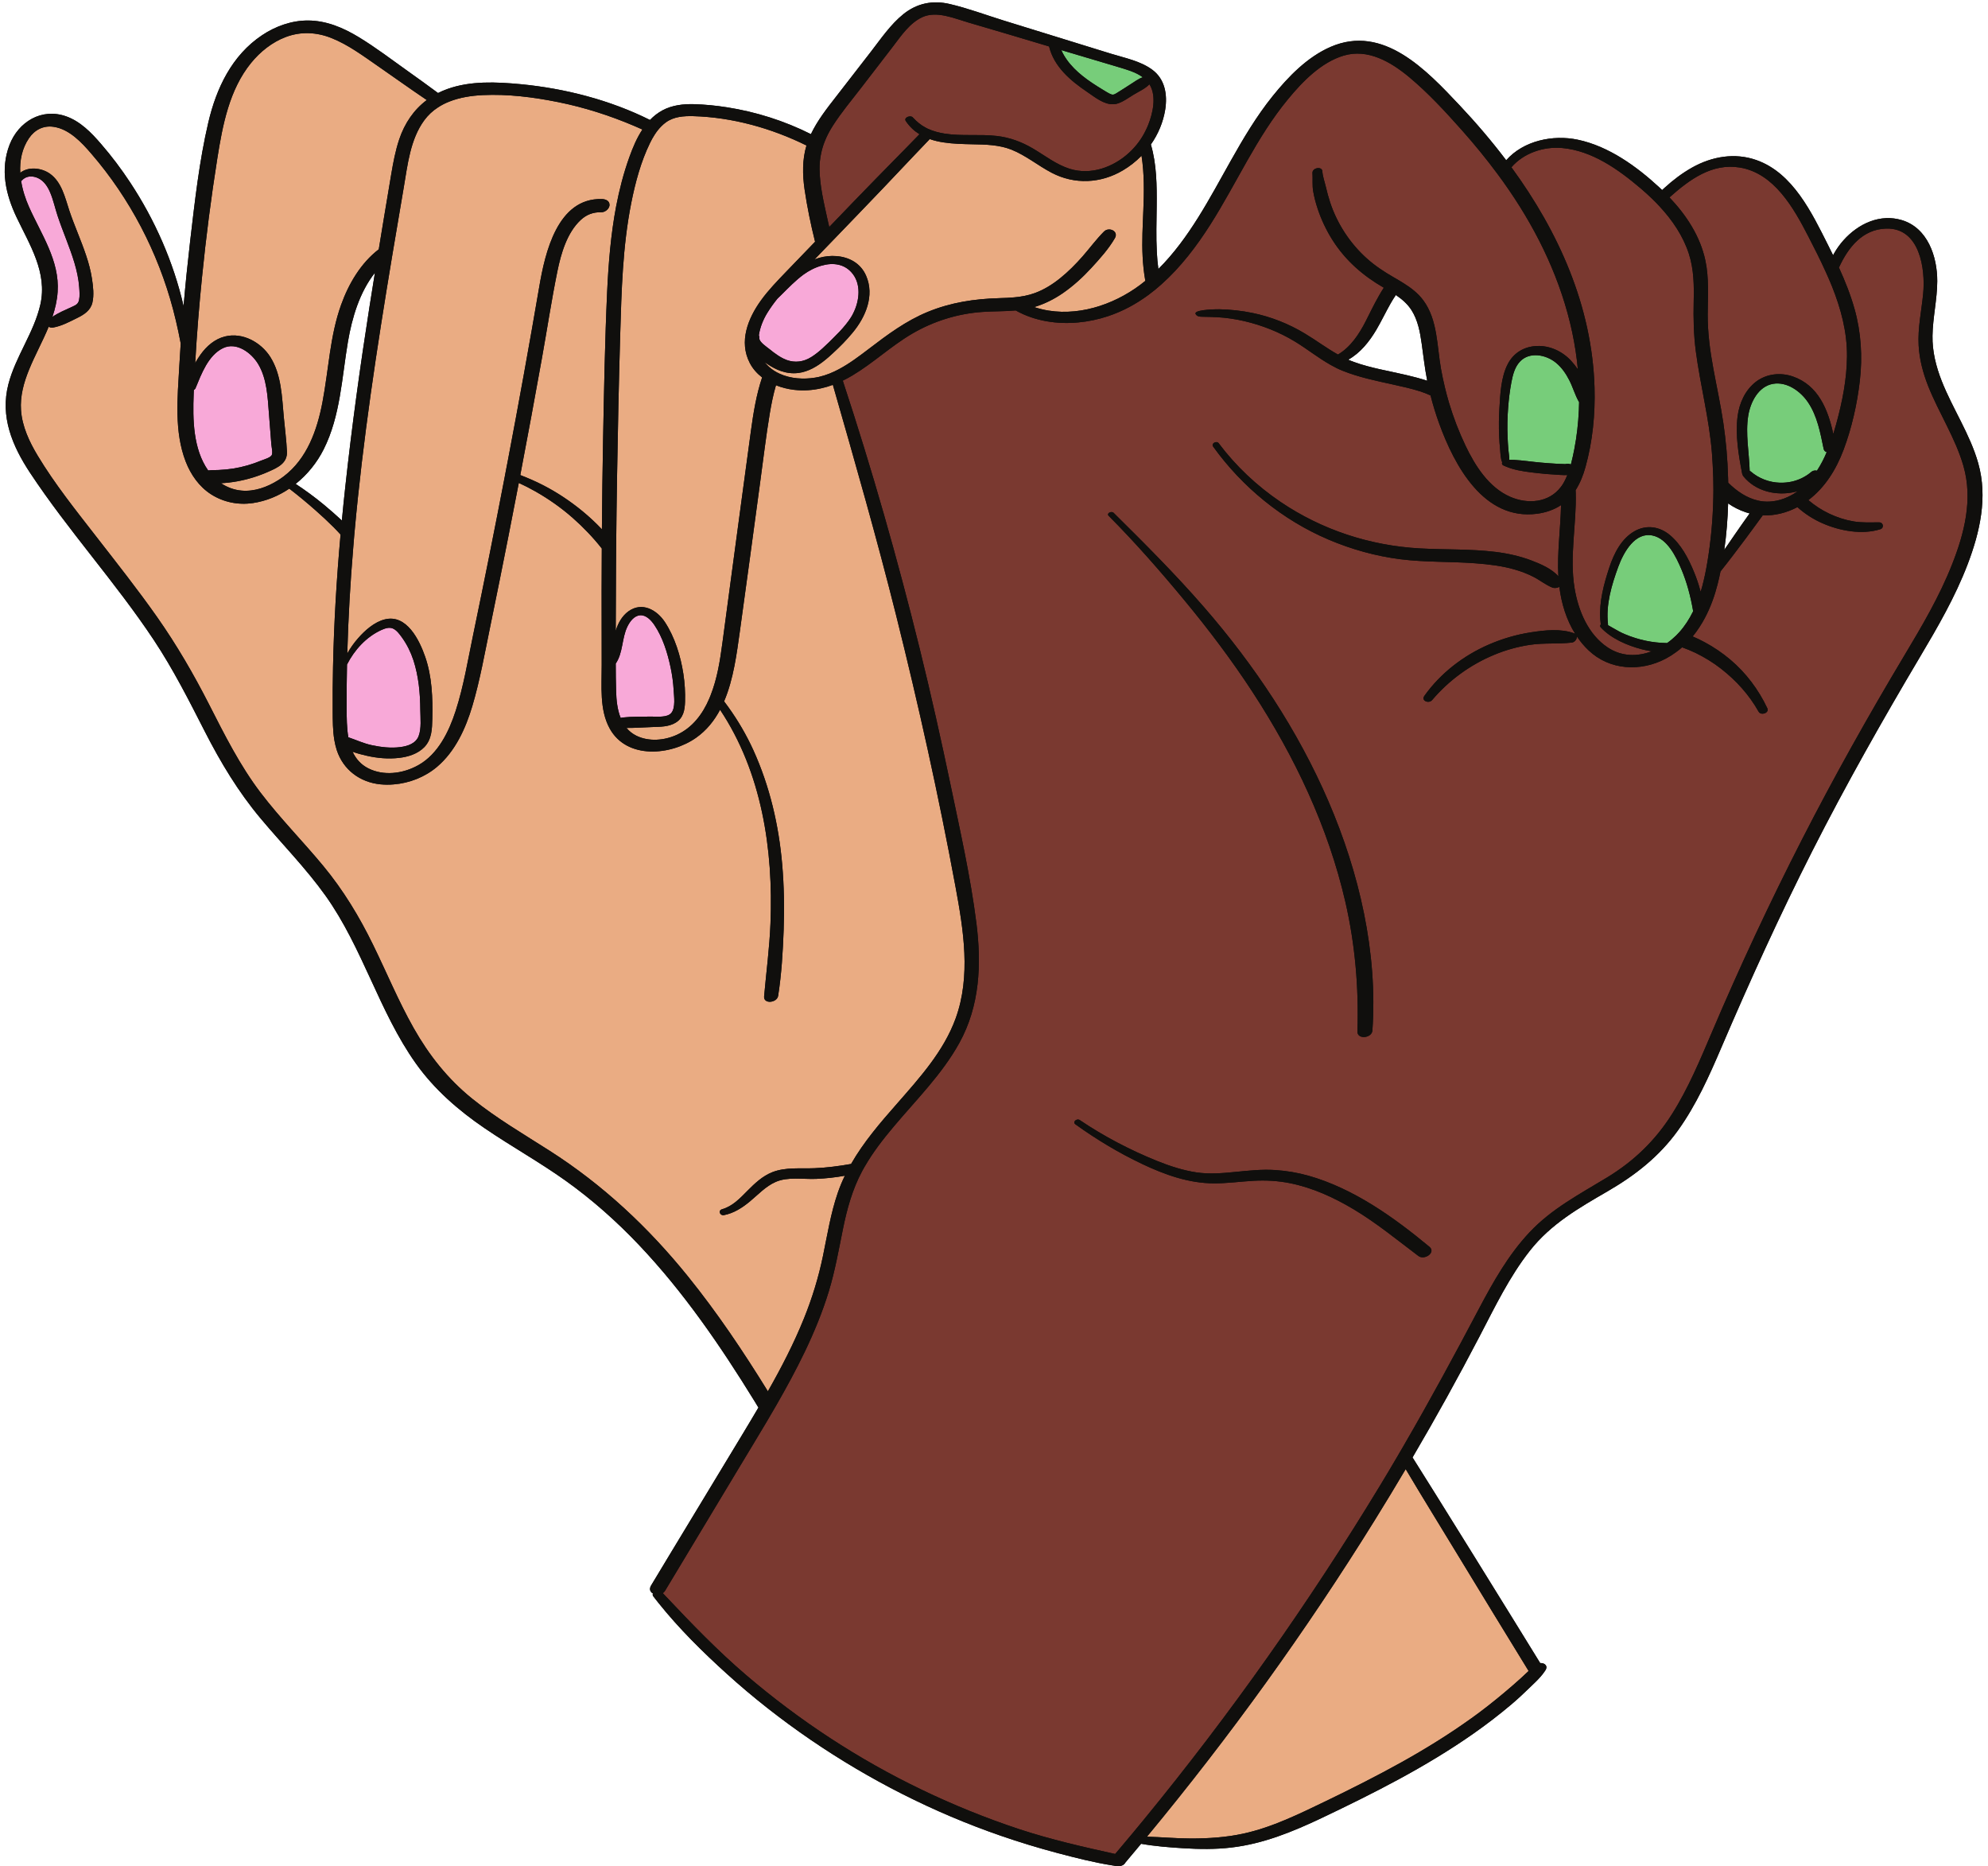 <?xml version="1.0" encoding="UTF-8"?><svg xmlns="http://www.w3.org/2000/svg" xmlns:xlink="http://www.w3.org/1999/xlink" height="475.3" preserveAspectRatio="xMidYMid meet" version="1.0" viewBox="-1.2 -0.6 506.4 475.3" width="506.4" zoomAndPan="magnify"><g><g id="change1_1"><path d="M 92.934 77.43 C 90.543 92.652 88.441 107.902 86.773 123.211 C 86.453 126.121 86.152 129.039 85.883 131.949 C 84.383 130.57 82.871 129.223 81.293 127.922 C 78.98 126.012 76.594 124.262 74.113 122.633 C 77.094 120.262 79.551 117.211 81.254 113.82 C 85.523 105.32 85.863 95.602 87.434 86.391 C 88.473 80.332 90.395 73.801 94.301 68.871 C 93.832 71.723 93.383 74.582 92.934 77.43 Z M 440.723 135.5 C 439.824 136.812 438.914 138.109 438.023 139.43 C 438.582 135.52 438.891 131.551 439.004 127.602 C 440.363 128.551 441.863 129.312 443.473 129.852 C 443.812 129.961 444.141 130.062 444.48 130.152 C 443.211 131.922 441.961 133.711 440.723 135.5 Z M 356.922 94.883 C 352.492 93.84 347.941 93.133 343.652 91.57 C 343.172 91.391 342.691 91.211 342.23 91 C 345.293 89.312 347.621 86.383 349.414 83.352 C 350.691 81.172 351.773 78.883 353.023 76.68 C 353.441 75.949 353.883 75.23 354.363 74.531 C 355.902 75.57 357.324 76.781 358.352 78.391 C 359.961 80.91 360.531 83.973 360.941 86.891 C 361.391 90.051 361.73 93.223 362.352 96.359 C 360.562 95.781 358.754 95.312 356.922 94.883 Z M 502.723 117.402 C 500.641 109.98 496.203 103.531 493.402 96.402 C 491.961 92.723 490.992 88.883 491.062 84.91 C 491.133 80.25 492.254 75.68 492.273 71.02 C 492.293 64.75 489.844 57.43 483.23 55.449 C 481.883 55.051 480.543 54.891 479.23 54.949 C 473.684 55.191 468.652 59.199 465.953 64 C 465.883 64.133 465.801 64.262 465.742 64.402 C 465.324 63.531 464.883 62.66 464.453 61.801 C 460.324 53.609 455.523 43.461 446.223 40.172 C 440.723 38.223 434.883 39.242 429.863 42.051 C 427.312 43.48 424.992 45.242 422.832 47.211 C 422.621 47.41 422.402 47.602 422.191 47.801 C 421.941 47.551 421.684 47.312 421.422 47.07 C 415.633 41.73 408.551 36.633 400.711 34.98 C 394.383 33.641 386.863 35.211 382.473 40.211 C 378.773 35.32 374.781 30.652 370.613 26.23 C 362.211 17.32 351.184 5.492 337.742 11.34 C 331.801 13.922 326.953 18.941 322.953 23.91 C 318.852 29.012 315.504 34.66 312.301 40.359 C 306.914 49.922 301.723 60.09 293.871 67.902 C 293.672 66.473 293.551 65.039 293.48 63.602 C 293.262 59.691 293.402 55.781 293.441 51.871 C 293.492 46.672 293.441 41.211 291.961 36.199 C 293.812 33.57 295.094 30.539 295.613 27.32 C 296.211 23.539 295.582 19.59 292.344 17.18 C 289.324 14.93 285.344 14.172 281.812 13.082 C 272.652 10.25 263.492 7.43 254.344 4.59 C 249.832 3.191 245.32 1.492 240.723 0.422 C 236.383 -0.598 232.363 0.223 228.895 3.02 C 225.633 5.652 223.172 9.301 220.633 12.582 C 217.691 16.371 214.754 20.16 211.82 23.949 C 209.441 27 207.031 30.062 205.363 33.562 C 198.621 30.18 191.363 27.871 183.883 26.711 C 181.152 26.281 178.383 26.012 175.621 25.93 C 172.883 25.852 170.031 26.172 167.57 27.492 C 166.352 28.152 165.293 28.98 164.371 29.949 C 154.152 24.852 142.691 21.922 131.434 20.84 C 125.281 20.262 118.691 19.941 112.773 22.062 C 111.941 22.359 111.145 22.699 110.383 23.09 C 107.812 21.172 105.203 19.312 102.594 17.449 C 98.504 14.539 94.473 11.461 90.172 8.852 C 86.211 6.449 81.922 4.633 77.23 4.621 C 73.094 4.609 68.961 6.082 65.551 8.371 C 57.871 13.5 53.914 21.832 51.863 30.59 C 49.543 40.492 48.414 50.77 47.23 60.859 C 46.594 66.34 46.031 71.84 45.562 77.34 C 42.992 66.152 38.262 55.41 31.961 45.871 C 29.703 42.449 27.242 39.172 24.562 36.082 C 22.094 33.211 19.262 30.289 15.602 29.012 C 9.383 26.84 3.504 30.41 1.23 36.281 C -1.176 42.531 0.234 48.871 3.004 54.699 C 6.363 61.762 10.922 68.781 9.082 76.941 C 7.461 84.102 2.781 90.141 0.941 97.23 C -1.207 105.5 1.922 112.93 6.441 119.781 C 16.203 134.539 28.211 147.672 38.004 162.422 C 42.934 169.859 46.922 177.742 50.973 185.68 C 55.012 193.582 59.48 201.02 65.191 207.832 C 70.691 214.402 76.742 220.52 81.73 227.512 C 86.434 234.109 89.844 241.473 93.223 248.801 C 96.602 256.152 100.012 263.59 104.723 270.211 C 109.434 276.832 115.551 282.16 122.242 286.711 C 129.043 291.352 136.262 295.352 142.953 300.133 C 149.652 304.922 155.844 310.422 161.512 316.391 C 172.914 328.402 182.32 342.141 190.992 356.211 C 191.332 356.762 191.664 357.312 191.992 357.859 C 190.691 360.09 189.352 362.301 188.023 364.512 C 181.812 374.781 175.594 385.051 169.383 395.32 C 167.801 397.922 166.242 400.52 164.672 403.133 C 164.082 404.102 164.441 404.84 165.133 405.223 C 165.012 405.43 165.023 405.68 165.223 405.941 C 165.652 406.504 166.094 407.062 166.543 407.621 C 171.742 414.121 177.742 420.043 183.902 425.621 C 190.633 431.723 197.812 437.34 205.312 442.473 C 220.273 452.691 236.543 460.961 253.672 466.883 C 258.48 468.543 263.352 470.031 268.273 471.332 C 272.852 472.543 277.512 473.723 282.191 474.461 C 282.324 474.48 282.461 474.512 282.594 474.52 C 282.934 474.641 283.312 474.691 283.691 474.66 C 283.742 474.66 283.793 474.66 283.844 474.652 C 284.504 474.621 285.164 474.32 285.473 473.723 C 286.801 472.133 288.141 470.551 289.473 468.949 C 293.012 469.582 296.672 469.859 300.254 470.082 C 304.312 470.332 308.414 470.383 312.461 469.902 C 320.613 468.949 328.113 465.871 335.473 462.383 C 348.781 456.051 362.023 449.371 374.121 440.891 C 377.473 438.543 380.723 436.051 383.852 433.402 C 385.363 432.121 386.812 430.77 388.23 429.391 C 388.781 428.859 389.352 428.32 389.914 427.77 C 390.812 426.883 391.684 425.949 392.363 424.91 C 392.391 424.859 392.434 424.812 392.461 424.762 C 393.211 423.59 392.172 422.84 391.133 422.93 C 388.832 419.191 386.523 415.449 384.211 411.711 C 377.641 401.062 371.031 390.43 364.414 379.812 C 362.492 376.723 360.562 373.633 358.613 370.562 C 364.562 360.43 370.254 350.152 375.684 339.73 C 379.582 332.262 383.254 324.59 388.48 317.941 C 393.871 311.082 400.98 307.031 408.391 302.73 C 415.391 298.66 421.473 293.891 426.23 287.27 C 430.891 280.781 434.184 273.402 437.312 266.09 C 444.562 249.16 452.172 232.422 460.504 216 C 469.023 199.23 478.273 182.871 487.871 166.699 C 492.383 159.109 496.844 151.402 500.004 143.133 C 503.133 134.93 505.164 126.051 502.723 117.402" fill="#100f0d"/></g><g id="change2_1"><path d="M 212.453 66.832 C 211.031 66.492 209.504 66.633 208.031 67.062 C 206.371 67.531 204.781 68.371 203.48 69.32 C 201.441 70.82 199.684 72.652 197.895 74.422 C 197.543 74.77 197.191 75.121 196.832 75.461 C 196.82 75.48 196.812 75.492 196.801 75.5 C 195.902 76.609 195.07 77.77 194.32 78.973 C 193.23 80.711 192.402 82.742 192.102 84.781 C 192.102 84.781 192.102 84.781 192.102 84.789 C 192.203 84.961 192.242 85.18 192.223 85.449 C 192.133 86.52 194.133 87.75 194.871 88.359 C 195.203 88.621 195.531 88.891 195.863 89.141 C 196.621 89.711 197.414 90.242 198.262 90.672 C 198.551 90.82 198.852 90.949 199.145 91.062 C 201.301 91.852 203.473 91.59 205.523 90.289 C 206.504 89.672 207.414 88.93 208.293 88.141 C 208.863 87.633 209.422 87.09 209.973 86.562 C 210.262 86.281 210.543 86 210.82 85.723 C 212.031 84.531 213.262 83.289 214.32 81.949 C 214.773 81.391 215.191 80.812 215.57 80.211 C 215.762 79.902 215.953 79.582 216.113 79.242 C 217.781 75.973 218.281 71.539 215.621 68.68 C 214.691 67.68 213.613 67.102 212.453 66.832 Z M 169.621 169.371 C 168.832 165.672 167.633 161.742 165.492 158.57 C 164.684 157.391 163.402 155.961 161.832 156.09 C 160.312 156.223 159.254 157.68 158.633 158.941 C 157.164 161.902 157.551 165.609 155.645 168.391 L 155.645 168.402 C 155.645 170.762 155.672 173.121 155.742 175.473 C 155.801 177.711 156.051 180.133 156.902 182.23 C 157.082 182.18 157.273 182.141 157.453 182.121 C 159.793 181.859 162.203 181.941 164.562 181.891 C 165.98 181.859 168.773 182.242 169.812 180.949 C 170.914 179.602 170.492 176.789 170.402 175.18 C 170.293 173.23 170.023 171.281 169.621 169.371 Z M 104.102 167.512 C 103.422 165.449 102.453 163.5 101.191 161.742 C 100.582 160.91 99.852 159.883 98.883 159.461 C 97.914 159.031 96.812 159.449 95.902 159.859 C 92.094 161.602 89.074 164.93 87.191 168.633 C 87.113 172.391 87.082 176.152 87.102 179.91 C 87.113 182.191 87.113 184.75 87.531 187.16 C 89.523 187.832 91.422 188.73 93.504 189.172 C 95.863 189.68 98.422 189.98 100.82 189.652 C 102.664 189.41 104.703 188.75 105.434 186.859 C 106.184 184.902 105.883 182.27 105.863 180.199 C 105.832 175.941 105.434 171.59 104.102 167.512 Z M 67.312 104.801 C 66.98 100.562 66.812 95.859 64.562 92.109 C 62.832 89.23 59.023 86.383 55.582 88.07 C 51.824 89.91 50.094 94.66 48.613 98.25 C 48.531 98.449 48.371 98.609 48.172 98.723 L 48.172 98.73 C 48.164 99.082 48.145 99.41 48.133 99.762 C 47.883 106.191 47.973 113.73 51.824 119.211 C 52.691 119.102 53.562 119.133 54.504 119.09 C 55.754 119.039 57.004 118.91 58.23 118.723 C 60.645 118.34 63.043 117.641 65.293 116.711 C 65.992 116.422 67.48 116.02 67.961 115.402 C 68.383 114.859 67.953 113.152 67.914 112.512 C 67.711 109.941 67.512 107.371 67.312 104.801 Z M 18.973 72.531 C 19.051 73.57 19.152 74.762 18.941 75.789 C 18.711 76.883 18.051 77.121 17.102 77.562 C 15.441 78.34 13.664 79.039 12.152 80.102 C 12.152 80.09 12.152 80.09 12.152 80.09 C 12.844 78.039 13.332 75.941 13.48 73.742 C 14.023 65.762 9.281 59.051 6.184 52.082 C 5.273 50.039 4.543 47.789 4.184 45.5 C 4.262 45.461 4.332 45.41 4.395 45.34 C 4.543 45.172 4.711 45.012 4.895 44.891 C 5.953 44.133 7.344 44.211 8.543 44.781 C 10.074 45.52 11.004 47.02 11.633 48.551 C 12.402 50.41 12.832 52.422 13.461 54.332 C 14.133 56.359 14.902 58.352 15.664 60.34 C 17.145 64.262 18.664 68.312 18.973 72.531" fill="#f8a9d8"/></g><g id="change3_1"><path d="M 398.543 96.23 C 397.691 94.57 396.633 93.012 395.184 91.812 C 392.633 89.699 388.371 88.859 385.914 91.551 C 384.633 92.941 384.152 94.902 383.801 96.711 C 383.391 98.883 383.121 101.082 382.961 103.27 C 382.773 105.699 382.723 108.141 382.824 110.582 C 382.863 111.711 382.934 112.84 383.031 113.98 C 383.082 114.52 383.172 115.07 383.223 115.633 C 383.254 115.922 383.262 116.211 383.254 116.492 C 383.652 116.492 384.062 116.5 384.461 116.52 C 386.773 116.641 389.082 117.02 391.371 117.211 C 392.801 117.332 394.23 117.449 395.672 117.52 C 396.281 117.551 396.914 117.562 397.523 117.59 C 398.023 117.461 398.543 117.473 398.941 117.68 C 398.992 117.539 399.031 117.391 399.062 117.242 L 399.062 117.23 C 399.363 116.07 399.602 114.91 399.824 113.781 C 400.453 110.52 400.832 107.211 400.98 103.891 C 401.012 103.199 401.031 102.5 401.043 101.801 C 401.012 101.75 400.98 101.711 400.953 101.66 C 399.973 99.941 399.453 98 398.543 96.23 Z M 427.141 144.48 C 425.684 140.992 423.48 136.59 419.773 135.781 C 415.363 134.82 412.434 139.883 411.012 143.762 C 409.352 148.301 407.824 153.359 408.402 158.312 L 408.402 158.359 C 408.414 158.449 408.414 158.531 408.402 158.609 C 408.832 158.852 409.254 159.102 409.672 159.332 C 410.652 159.902 411.633 160.461 412.691 160.902 C 414.414 161.633 416.23 162.199 418.062 162.582 C 419.754 162.93 421.492 163.133 423.223 163.16 L 423.461 163.16 C 423.594 163.07 423.711 162.98 423.832 162.891 C 424.172 162.641 424.512 162.383 424.832 162.09 C 425.152 161.82 425.453 161.539 425.754 161.25 C 426.031 160.973 426.312 160.68 426.574 160.391 C 427.973 158.832 429.102 157.07 430.031 155.191 C 430.051 155.152 430.074 155.109 430.094 155.07 C 430.074 154.949 430.051 154.82 430.031 154.699 C 429.414 151.18 428.492 147.711 427.141 144.48 Z M 463.332 113.699 C 462.492 109.641 461.723 105.359 459.363 101.871 C 457.473 99.062 453.992 96.52 450.422 97.152 C 446.664 97.82 444.664 101.883 444.121 105.289 C 443.383 109.891 444.371 114.66 444.492 119.301 C 444.582 119.332 444.664 119.383 444.742 119.449 C 446.844 121.281 449.504 122.25 452.184 122.332 C 453.191 122.359 454.191 122.27 455.164 122.062 C 457.004 121.66 458.754 120.82 460.23 119.551 C 460.602 119.23 461.141 119.16 461.633 119.262 C 462.613 117.77 463.422 116.191 464.113 114.551 C 463.723 114.43 463.422 114.16 463.332 113.699 Z M 283.574 16.449 C 285.672 17.09 288.094 17.723 289.902 19.082 C 288.793 19.449 287.812 20.211 286.824 20.832 C 285.574 21.609 284.363 22.449 283.094 23.199 C 282.754 23.402 282.504 23.5 282.254 23.5 C 281.98 23.5 281.723 23.391 281.332 23.199 C 280.801 22.93 280.293 22.59 279.773 22.281 C 278.812 21.699 277.852 21.102 276.922 20.473 C 273.73 18.32 270.711 15.691 269.141 12.16 C 269.762 12.34 270.383 12.52 271.004 12.711 C 274.344 13.699 277.691 14.68 281.031 15.691 C 281.883 15.941 282.723 16.191 283.574 16.449" fill="#77cd7a"/></g><g id="change4_1"><path d="M 289.863 64.762 C 289.652 60.832 289.891 56.883 290.043 52.949 C 290.23 48.312 290.301 43.621 289.582 39.062 C 288.172 40.5 286.574 41.762 284.832 42.789 C 279.203 46.133 272.512 46.449 266.703 43.402 C 263.211 41.582 260.133 38.992 256.461 37.52 C 253.324 36.27 249.844 36.199 246.512 36.141 C 244.07 36.09 241.531 36.039 239.113 35.66 C 237.914 35.48 236.742 35.211 235.633 34.82 C 234.332 36.211 232.992 37.582 231.691 38.949 C 229.012 41.781 226.332 44.609 223.652 47.43 C 219.402 51.883 215.133 56.301 210.863 60.73 C 209.672 61.949 208.492 63.18 207.301 64.41 C 207.273 64.449 207.23 64.492 207.191 64.531 C 206.895 64.84 206.582 65.16 206.273 65.473 C 206.281 65.473 206.281 65.461 206.293 65.461 C 206.684 65.312 207.082 65.18 207.48 65.062 C 208.902 64.66 210.402 64.5 211.863 64.621 C 215.051 64.859 218.023 66.402 219.414 69.602 C 221.645 74.711 219.281 80.18 215.941 84.18 C 214.453 85.98 212.773 87.691 211.031 89.281 C 210.645 89.652 210.242 90.012 209.844 90.359 C 209.602 90.57 209.352 90.781 209.102 90.98 C 207.102 92.633 204.73 94.07 202.145 94.383 C 200.613 94.57 199.145 94.371 197.742 93.891 C 196.523 93.473 195.363 92.852 194.273 92.109 L 194.273 92.102 C 194.242 92.09 194.223 92.07 194.191 92.051 C 194.004 91.922 193.801 91.781 193.594 91.633 C 193.762 91.871 193.961 92.102 194.184 92.32 C 194.332 92.492 194.492 92.652 194.672 92.812 C 195.504 93.562 196.441 94.152 197.453 94.602 C 200.223 95.852 203.492 96.051 206.441 95.57 C 206.762 95.52 207.07 95.461 207.383 95.391 C 208.32 95.172 209.242 94.883 210.121 94.531 C 210.934 94.211 211.723 93.832 212.492 93.422 C 215.211 91.98 217.73 90.062 220.113 88.25 C 224.863 84.621 229.57 81.109 235.145 78.82 C 240.973 76.43 246.98 75.512 253.254 75.332 C 253.344 75.32 253.441 75.32 253.531 75.32 C 254.723 75.289 255.902 75.242 257.074 75.133 C 257.082 75.141 257.094 75.133 257.094 75.133 C 258.914 74.973 260.703 74.652 262.453 74.012 C 264.793 73.152 266.961 71.781 268.891 70.223 C 270.953 68.562 272.832 66.66 274.582 64.672 C 276.414 62.582 278.043 60.34 280.012 58.371 C 281.273 57.102 283.832 58.262 282.793 60.051 C 281.184 62.82 278.961 65.281 276.793 67.641 C 274.594 70.031 272.203 72.211 269.531 74.062 C 267.301 75.59 264.832 76.84 262.23 77.602 C 263.441 78 264.672 78.301 265.914 78.5 C 274.621 79.891 283.852 76.441 290.551 70.922 C 290.531 70.781 290.504 70.641 290.48 70.512 C 290.152 68.609 289.961 66.68 289.863 64.762 Z M 156.781 84.723 C 156.422 96.871 156.172 109.012 155.973 121.16 C 155.883 126.922 155.801 132.672 155.754 138.422 C 155.73 140.371 155.711 142.32 155.711 144.262 C 155.672 148.723 155.652 153.172 155.652 157.633 C 155.652 158.441 155.652 159.25 155.645 160.062 C 155.652 160.051 155.652 160.051 155.652 160.039 C 156.211 158.133 157.254 156.25 158.902 155.07 C 162.344 152.602 166.102 154.691 168.164 157.812 C 170.691 161.652 172.184 166.5 172.871 171 C 173.23 173.332 173.371 175.711 173.301 178.07 C 173.242 180.211 172.883 182.25 170.902 183.441 C 169.145 184.512 166.992 184.48 165.004 184.551 C 162.812 184.621 160.582 184.801 158.383 184.781 C 159.051 185.582 159.871 186.25 160.895 186.762 C 164.082 188.332 168.031 187.98 171.203 186.539 C 175.184 184.73 177.793 181.25 179.473 177.301 C 179.582 177.039 179.691 176.789 179.793 176.52 C 181.504 172.211 182.223 167.59 182.832 163.012 C 183.645 157.012 184.441 151.012 185.242 145.012 C 186.863 133.051 188.441 121.082 190.082 109.121 C 190.703 104.602 191.453 99.902 192.934 95.52 C 191.645 94.531 190.543 93.301 189.781 91.82 C 186.973 86.383 189.32 80.492 192.645 75.891 C 194.551 73.25 196.82 70.93 199.062 68.59 C 201.512 66.039 203.961 63.5 206.422 60.961 C 205.32 56.531 204.395 52.07 203.742 47.59 C 203.203 43.82 203.152 40.062 204.23 36.449 C 195.32 32.051 185.363 29.262 175.414 28.98 C 172.992 28.922 170.48 29.082 168.453 30.539 C 168.043 30.832 167.664 31.16 167.312 31.512 C 166.621 32.191 166.023 32.961 165.504 33.789 C 165.082 34.441 164.711 35.121 164.383 35.801 C 162.051 40.562 160.633 45.891 159.602 51.07 C 157.395 62.141 157.113 73.48 156.781 84.723 Z M 101.645 47.152 C 100.895 51.57 100.145 55.992 99.402 60.41 C 99.152 61.852 98.914 63.289 98.672 64.73 C 94.801 88.02 91.223 111.383 89.113 134.902 C 89.082 135.199 89.062 135.5 89.031 135.801 C 88.941 136.77 88.863 137.742 88.793 138.711 C 88.031 147.73 87.512 156.781 87.262 165.832 C 88.031 164.449 88.953 163.141 90.012 161.941 C 91.762 159.93 94.191 157.781 96.844 157.133 C 102.383 155.77 105.621 162.371 107.102 166.652 C 108.852 171.68 109.043 177.133 108.922 182.41 C 108.863 185 108.812 187.652 106.914 189.641 C 105.223 191.391 102.793 192.141 100.434 192.41 C 97.691 192.723 94.852 192.473 92.172 191.852 C 91.031 191.59 89.793 191.281 88.613 190.84 C 89.434 192.609 90.691 194.109 92.652 195.09 C 94.582 196.062 96.73 196.391 98.863 196.242 C 101.164 196.082 103.453 195.34 105.422 194.223 C 110.402 191.41 113.152 185.723 114.852 180.492 C 116.914 174.152 117.98 167.48 119.344 160.973 C 122.113 147.66 124.781 134.32 127.344 120.961 C 127.461 120.359 127.57 119.762 127.684 119.152 C 127.844 118.34 128.004 117.539 128.152 116.73 C 130.961 101.98 133.633 87.211 136.164 72.422 C 137.633 63.812 140.781 49.789 152.102 50.09 C 153.023 50.109 154.113 50.512 154.062 51.633 C 154.062 51.691 154.051 51.75 154.043 51.812 C 153.883 52.711 152.852 53.48 151.961 53.449 C 149.902 53.402 148.223 54.031 146.711 55.43 C 143.23 58.672 141.703 63.973 140.781 68.492 C 139.281 75.852 138.164 83.301 136.832 90.699 C 135.051 100.609 133.223 110.5 131.332 120.383 C 133.301 121.141 135.23 121.98 137.102 122.941 C 140.684 124.77 144.062 127.031 147.172 129.582 C 148.922 131.02 150.57 132.562 152.121 134.199 C 152.184 126.582 152.281 118.973 152.422 111.352 C 152.664 98.77 152.883 86.18 153.461 73.609 C 153.801 66.383 154.395 59.102 155.742 51.973 C 156.562 47.711 157.645 43.5 159.121 39.402 C 159.98 37.012 161.012 34.531 162.441 32.383 C 161.781 32.082 161.121 31.789 160.453 31.512 C 154.145 28.82 147.602 26.73 140.871 25.383 C 134.633 24.133 128.121 23.312 121.742 23.621 C 118.871 23.762 115.922 24.211 113.254 25.27 C 112.23 25.672 111.254 26.16 110.344 26.77 C 109.043 27.609 107.883 28.672 106.902 29.992 C 103.301 34.871 102.633 41.352 101.645 47.152 Z M 56.133 85.082 C 60.602 83.98 65.293 86.57 67.664 90.32 C 70.512 94.852 70.613 100.473 71.094 105.633 C 71.363 108.551 71.762 111.5 71.895 114.43 C 72.023 117.352 69.551 118.473 67.23 119.5 C 64.633 120.652 61.992 121.473 59.203 121.98 C 57.844 122.223 56.473 122.391 55.094 122.461 C 56.645 123.5 58.434 124.172 60.332 124.34 C 63.602 124.633 66.844 123.449 69.582 121.742 C 69.602 121.73 69.613 121.723 69.633 121.711 C 70.145 121.391 70.621 121.062 71.082 120.711 C 77.004 116.223 79.574 108.98 80.941 101.82 C 82.523 93.551 82.824 85 85.691 77.02 C 87.633 71.609 90.723 66.391 95.281 62.891 C 95.703 60.289 96.133 57.699 96.562 55.102 C 97.203 51.289 97.824 47.492 98.473 43.68 C 98.973 40.73 99.531 37.77 100.48 34.922 C 101.871 30.781 104.223 27.34 107.512 24.883 C 107.473 24.852 107.422 24.82 107.383 24.789 C 103.191 21.973 99.094 19.012 94.934 16.141 C 91.184 13.551 87.453 10.762 83.184 9.07 C 79.395 7.57 75.414 7.383 71.582 8.832 C 68.121 10.133 65.062 12.59 62.754 15.43 C 57.211 22.25 55.504 31.262 54.164 39.711 C 52.574 49.723 51.281 59.77 50.273 69.859 C 49.531 77.172 48.934 84.5 48.523 91.84 C 48.934 91.102 49.395 90.402 49.863 89.73 C 51.395 87.57 53.504 85.723 56.133 85.082 Z M 227.062 156.082 C 222.133 136.391 216.543 116.91 210.953 97.41 C 209.98 97.77 209.004 98.062 208.004 98.281 C 205.754 98.801 203.422 98.949 201.031 98.672 C 199.504 98.492 197.941 98.109 196.461 97.512 C 195.773 99.852 195.293 102.262 194.895 104.633 C 193.922 110.449 193.242 116.32 192.441 122.16 C 190.723 134.789 189.051 147.422 187.281 160.051 C 186.48 165.75 185.664 172.34 183.262 177.973 C 183.262 177.98 183.254 177.992 183.242 178 C 183.613 178.48 183.973 178.973 184.32 179.461 C 186.801 182.91 188.934 186.562 190.703 190.441 C 194.863 199.602 197.172 209.48 198.043 219.48 C 198.523 225.031 198.621 230.609 198.422 236.18 C 198.223 241.789 197.883 247.473 197.012 253.02 C 196.723 254.801 193.262 255.18 193.441 253.141 C 193.992 246.941 194.812 240.789 195.062 234.551 C 195.82 215.723 192.832 196.062 182.223 180.152 C 180.742 182.941 178.781 185.402 176.113 187.281 C 169.703 191.801 158.504 192.859 154.121 184.949 C 151.453 180.141 152.094 174.039 152.07 168.75 C 152.051 162.43 152.043 156.102 152.051 149.781 C 152.051 146.211 152.062 142.652 152.094 139.082 C 149.871 136.262 147.363 133.641 144.664 131.27 C 141.754 128.711 138.582 126.48 135.211 124.562 C 133.82 123.77 132.402 123.051 130.953 122.383 C 130.094 126.891 129.211 131.41 128.32 135.922 C 126.82 143.531 125.293 151.121 123.723 158.723 C 122.312 165.562 121.102 172.52 119.113 179.223 C 117.414 184.93 114.762 190.762 110.121 194.691 C 107.043 197.289 103.082 198.852 99.074 199.16 C 97.941 199.262 96.801 199.25 95.684 199.141 C 90.48 198.621 86.211 195.422 84.582 190.422 C 84.324 189.602 84.121 188.781 83.98 187.93 C 83.973 187.883 83.961 187.82 83.953 187.77 C 83.562 185.383 83.562 182.922 83.551 180.52 C 83.523 176.762 83.551 172.992 83.633 169.23 C 83.863 157.98 84.543 146.742 85.551 135.531 C 84.98 134.91 84.402 134.289 83.812 133.699 C 82.332 132.223 80.801 130.789 79.23 129.41 C 77.062 127.492 74.812 125.621 72.492 123.84 C 69.723 125.711 66.582 127.012 63.23 127.512 C 59.512 128.062 55.742 127.312 52.574 125.289 C 49.523 123.34 47.414 120.301 46.113 116.973 C 43.145 109.34 44.023 100.633 44.473 92.66 C 44.582 90.742 44.703 88.812 44.832 86.891 L 44.832 86.859 C 44.473 84.93 44.062 83 43.613 81.09 C 43.383 80.109 43.145 79.141 42.883 78.172 C 39.031 63.641 31.902 49.949 22.082 38.562 C 19.602 35.672 16.453 32.289 12.48 31.699 C 9.852 31.301 7.633 32.461 6.164 34.621 C 4.383 37.262 3.793 40.312 3.961 43.391 C 3.961 43.391 3.961 43.402 3.961 43.41 C 6.043 41.75 9.371 42.121 11.523 43.641 C 14.512 45.77 15.363 49.691 16.441 52.973 C 17.742 56.871 19.461 60.609 20.754 64.512 C 21.395 66.422 21.922 68.383 22.223 70.371 C 22.523 72.332 22.793 74.531 22.332 76.48 C 21.852 78.48 20.211 79.52 18.48 80.371 C 16.492 81.352 14.512 82.43 12.324 82.812 C 11.883 82.891 11.492 82.789 11.203 82.602 C 11.203 82.609 11.203 82.609 11.203 82.609 C 9.664 86.34 7.664 89.922 6.164 93.633 C 4.844 96.891 3.902 100.301 4.152 103.852 C 4.441 108.012 6.281 111.922 8.402 115.441 C 12.742 122.652 18.082 129.312 23.23 135.941 C 28.512 142.742 33.863 149.492 38.812 156.531 C 43.812 163.641 48.121 171.07 52.062 178.801 C 56.004 186.531 59.895 194.312 65.164 201.242 C 70.121 207.762 75.902 213.59 81.121 219.891 C 86.262 226.102 90.344 232.852 93.871 240.082 C 97.312 247.121 100.312 254.383 104.172 261.211 C 108.07 268.109 112.895 274.211 119.082 279.199 C 125.262 284.191 132.145 288.199 138.812 292.461 C 152.352 301.109 163.953 311.961 174.031 324.441 C 181.512 333.699 188.145 343.59 194.402 353.723 C 197.82 347.711 201.004 341.57 203.594 335.152 C 205.684 329.98 207.312 324.672 208.441 319.211 C 209.551 313.84 210.414 308.371 212.203 303.172 C 212.723 301.672 213.32 300.223 214.012 298.812 C 211.602 299.254 209.172 299.512 206.723 299.621 C 203.383 299.762 199.504 299.02 196.363 300.402 C 193.844 301.512 191.902 303.641 189.812 305.371 C 187.852 306.992 185.73 308.359 183.203 308.852 C 182.172 309.043 181.664 307.652 182.73 307.352 C 185.395 306.59 187.254 304.609 189.145 302.699 C 191.023 300.801 193.031 298.883 195.562 297.902 C 198.98 296.582 202.684 297.051 206.254 296.902 C 209.395 296.77 212.504 296.371 215.594 295.82 C 218.773 290.262 223.012 285.332 227.262 280.504 C 233.051 273.891 239.184 267.141 242.23 258.754 C 246.145 247.992 244.23 236.25 242.211 225.312 C 237.914 202.082 232.793 179 227.062 156.082 Z M 388.184 424.941 C 387.543 425.543 386.902 426.152 386.254 426.742 C 384.871 428.004 383.441 429.223 382.012 430.43 C 379.301 432.711 376.523 434.902 373.641 436.961 C 367.934 441.062 361.953 444.754 355.812 448.18 C 349.523 451.68 343.094 454.91 336.613 458.043 C 329.793 461.32 322.914 464.754 315.461 466.371 C 311.121 467.312 306.652 467.602 302.223 467.602 C 298.461 467.602 294.703 467.242 290.961 467.141 C 312.062 441.66 331.453 414.793 348.902 386.68 C 351.602 382.332 354.262 377.941 356.871 373.531 C 361.141 380.742 365.574 387.859 369.914 395.031 C 375.961 405.02 382.082 414.98 388.184 424.941" fill="#eaac83"/></g><g id="change5_1"><path d="M 362.902 316.902 C 353.832 309.383 343.574 302.051 332.102 298.812 C 329.344 298.031 326.523 297.562 323.652 297.371 C 320.273 297.141 316.922 297.512 313.562 297.84 C 310.242 298.172 306.922 298.461 303.602 297.973 C 300.152 297.461 296.793 296.359 293.562 295.062 C 286.641 292.262 280.031 288.812 273.844 284.641 C 273.113 284.141 271.883 285.109 272.762 285.742 C 278.102 289.582 283.773 292.992 289.711 295.812 C 295.48 298.551 301.594 300.742 308.051 300.762 C 311.391 300.77 314.711 300.301 318.051 300.109 C 321.203 299.93 324.324 300.102 327.422 300.723 C 333.141 301.871 338.523 304.34 343.523 307.312 C 349.402 310.812 354.672 315.16 360.121 319.262 C 361.641 320.402 364.672 318.371 362.902 316.902 Z M 281.211 130.77 C 288.031 137.621 294.391 144.883 300.551 152.332 C 306.723 159.789 312.582 167.551 317.871 175.66 C 328.582 192.07 337.094 209.93 341.504 229.09 C 343.992 239.941 344.934 250.93 344.574 262.043 C 344.504 264.211 348.254 263.801 348.391 261.84 C 349.773 241.949 345.031 221.652 337.191 203.461 C 329.402 185.383 318.332 168.77 305.434 153.949 C 298.164 145.59 290.344 137.781 282.473 130 C 281.922 129.461 280.562 130.121 281.211 130.77 Z M 496.012 143.223 C 492.812 151.32 488.383 158.832 483.922 166.281 C 474.703 181.68 465.934 197.32 457.762 213.301 C 449.582 229.289 441.973 245.57 434.941 262.102 C 431.883 269.27 428.883 276.52 424.703 283.121 C 420.414 289.891 415.004 295.102 408.164 299.262 C 401.184 303.504 394.062 307.211 388.414 313.23 C 383.012 318.973 379.133 325.883 375.473 332.801 C 369.344 344.41 363.102 355.941 356.512 367.293 C 355.973 368.242 355.422 369.18 354.863 370.121 C 353.344 372.723 351.801 375.32 350.23 377.902 C 332.262 407.512 312.223 435.902 290.254 462.691 C 288.312 465.062 286.352 467.422 284.371 469.762 C 283.871 470.359 283.371 470.949 282.863 471.543 C 274.641 469.723 266.504 467.883 258.48 465.242 C 249.98 462.43 241.664 459.062 233.594 455.18 C 217.473 447.449 202.461 437.602 188.871 425.992 C 181.633 419.801 175.07 413.004 168.543 406.082 C 168.23 405.762 167.941 405.441 167.633 405.121 C 167.852 404.98 168.043 404.781 168.191 404.543 C 168.312 404.352 168.422 404.152 168.543 403.961 C 174.754 393.66 180.953 383.352 187.145 373.031 C 189.473 369.152 191.844 365.281 194.145 361.383 C 194.953 360.012 195.762 358.641 196.551 357.262 C 199.133 352.77 201.602 348.23 203.844 343.562 C 206.211 338.609 208.312 333.531 209.914 328.281 C 211.523 323.02 212.453 317.633 213.551 312.254 C 214.57 307.242 215.934 302.312 218.344 297.781 L 218.551 297.391 C 218.723 297.07 218.902 296.754 219.094 296.441 C 221.184 292.812 223.781 289.473 226.48 286.27 C 232.281 279.371 238.793 272.941 243.184 264.98 C 248.402 255.52 248.844 244.961 247.512 234.441 C 246.031 222.762 243.414 211.16 241.012 199.641 C 238.562 187.93 235.953 176.242 233.082 164.621 C 227.422 141.699 220.941 119 213.551 96.562 C 213.531 96.492 213.504 96.41 213.48 96.34 C 214.301 95.941 215.113 95.5 215.902 95.031 C 221.242 91.859 225.781 87.52 231.145 84.383 C 236.633 81.172 242.812 79.25 249.152 78.832 C 251.941 78.641 254.742 78.711 257.512 78.461 C 257.523 78.461 257.523 78.461 257.531 78.461 C 259.973 79.832 262.664 80.742 265.434 81.223 C 270.633 82.133 276.172 81.562 281.141 79.891 C 284.883 78.633 288.273 76.77 291.363 74.492 C 292.523 73.641 293.633 72.73 294.703 71.762 C 299.594 67.402 303.664 62.02 307.152 56.531 C 313.844 45.992 318.883 34.352 326.883 24.672 C 330.582 20.18 335.332 15.27 341.074 13.562 C 347.223 11.723 353.094 15.172 357.684 18.98 C 362.582 23.051 366.98 27.832 371.203 32.582 C 374.371 36.152 377.402 39.84 380.242 43.68 C 380.711 44.312 381.172 44.941 381.633 45.582 C 382.164 46.32 382.684 47.062 383.191 47.812 C 390.711 58.789 396.492 70.941 399.281 84 C 399.941 87.121 400.434 90.27 400.723 93.449 C 400.191 92.672 399.621 91.949 399.023 91.301 C 396.801 88.883 393.613 87.383 390.301 87.512 C 387.082 87.633 384.363 89.23 382.871 92.109 C 381.141 95.449 380.961 99.711 380.742 103.383 C 380.594 105.723 380.574 108.07 380.672 110.41 C 380.723 111.621 380.812 112.84 380.934 114.039 C 380.98 114.539 381.004 115.082 381.074 115.609 C 381.133 116.141 381.242 116.66 381.453 117.121 C 381.332 117.422 381.383 117.75 381.754 117.93 C 382.121 118.109 382.512 118.262 382.902 118.402 L 382.914 118.422 C 383.223 118.531 383.543 118.641 383.863 118.742 C 383.863 118.742 383.863 118.742 383.871 118.742 C 386.012 119.391 388.344 119.641 390.512 119.891 C 392.031 120.07 393.551 120.191 395.082 120.27 C 395.773 120.32 396.48 120.383 397.184 120.391 C 397.473 120.402 397.754 120.391 398.043 120.383 C 397.73 121.141 397.391 121.891 396.961 122.59 C 396.781 122.891 396.582 123.18 396.371 123.441 C 393.352 127.41 388.012 127.883 383.504 125.922 C 378.051 123.551 374.551 118.012 372.094 112.859 C 370.414 109.34 369.012 105.672 367.891 101.93 C 367.512 100.641 367.164 99.352 366.852 98.051 L 366.852 98.039 C 366.473 96.461 366.133 94.883 365.852 93.289 C 364.824 87.492 365.023 80.84 361.363 75.891 C 360.031 74.09 358.301 72.762 356.441 71.59 L 356.434 71.59 C 355.664 71.09 354.883 70.633 354.094 70.18 C 353.992 70.121 353.883 70.062 353.781 70 C 351.363 68.602 349.074 67.102 346.98 65.223 C 342.711 61.402 339.453 56.43 337.641 50.992 C 337.203 49.672 336.852 48.34 336.531 46.98 C 336.23 45.691 335.723 44.332 335.641 43.012 C 335.551 41.68 333.043 42.109 333.121 43.461 C 333.223 45.031 333.031 46.582 333.312 48.152 C 333.582 49.652 333.961 51.133 334.453 52.582 C 335.371 55.34 336.633 58.012 338.191 60.48 C 341.492 65.711 345.973 69.609 351.293 72.672 C 350.832 73.359 350.434 74.062 350.074 74.691 C 348.844 76.812 347.801 79.02 346.691 81.199 C 345.023 84.48 342.832 87.789 339.621 89.691 C 336.711 88.07 334.062 86.062 331.152 84.32 C 327.074 81.859 322.531 80.062 317.852 79.102 C 315.082 78.531 312.242 78.211 309.402 78.16 C 308.961 78.152 303.641 78.18 303.332 79.133 C 303.312 79.211 303.324 79.301 303.371 79.391 C 303.754 80.07 304.531 80.062 305.223 80.07 C 306.441 80.102 307.652 80.102 308.871 80.18 C 311.191 80.312 313.492 80.652 315.762 81.18 C 320.312 82.242 324.723 83.98 328.723 86.422 C 331.801 88.301 334.574 90.539 337.684 92.289 C 337.723 92.32 337.773 92.34 337.812 92.359 C 338.754 92.902 339.73 93.391 340.754 93.801 C 344.871 95.461 349.242 96.359 353.574 97.312 C 355.953 97.832 358.344 98.359 360.664 99.102 C 361.531 99.383 362.371 99.73 363.203 100.109 C 363.812 102.531 364.551 104.922 365.402 107.27 C 369.281 117.961 376.781 132.031 390.363 130.23 C 392.523 129.941 394.633 129.242 396.441 128.039 C 396.312 134.082 395.422 140.133 395.762 146.172 C 394.062 144.211 391.141 142.98 388.863 142.121 C 385.902 141 382.773 140.32 379.652 139.941 C 373.293 139.172 366.863 139.41 360.48 139.062 C 347.781 138.359 335.531 134.352 324.98 127.211 C 318.934 123.109 313.613 118.109 309.23 112.27 C 308.703 111.562 307.23 112.312 307.832 113.141 C 315.254 123.461 325.504 131.832 337.211 136.812 C 343.031 139.289 349.191 141.012 355.473 141.812 C 361.812 142.621 368.242 142.371 374.613 142.852 C 377.973 143.102 381.391 143.5 384.641 144.441 C 386.293 144.91 387.902 145.531 389.434 146.312 C 391.082 147.152 392.523 148.359 394.23 149.039 C 394.742 149.242 395.473 149.16 396.012 148.859 C 396.531 153.051 397.801 157.242 400.043 160.812 C 399.98 160.77 399.902 160.73 399.824 160.699 C 396.422 159.422 392.312 159.883 388.773 160.43 C 385.102 161 381.562 162.031 378.152 163.5 C 371.621 166.312 365.762 170.812 361.633 176.609 C 360.73 177.883 362.762 178.66 363.594 177.691 C 367.891 172.633 373.324 168.68 379.453 166.141 C 382.363 164.93 385.473 164.07 388.582 163.609 C 392.121 163.082 395.672 163.449 399.203 163.039 C 399.934 162.949 400.543 162.133 400.461 161.461 C 401.324 162.742 402.301 163.93 403.434 165 C 408.812 170.121 416.703 170.52 423.113 167.133 C 424.012 166.66 424.852 166.133 425.652 165.539 C 426.223 165.141 426.762 164.711 427.281 164.25 C 427.844 164.461 428.414 164.672 428.973 164.902 C 429.543 165.141 430.121 165.391 430.684 165.66 C 432.992 166.789 435.164 168.109 437.191 169.691 C 441.082 172.723 444.352 176.34 446.773 180.641 C 447.371 181.711 449.562 180.98 448.98 179.75 C 446.762 175.039 443.523 170.711 439.523 167.359 C 437.531 165.68 435.344 164.199 433.043 162.961 C 432.082 162.441 431.043 161.93 429.973 161.48 C 430.594 160.723 431.172 159.93 431.703 159.109 C 431.703 159.102 431.711 159.102 431.711 159.09 C 432.211 158.34 432.672 157.551 433.094 156.75 C 433.102 156.742 433.102 156.723 433.113 156.711 C 434.531 154.031 435.574 151.133 436.324 148.172 C 436.594 147.09 436.844 146.02 437.062 144.93 C 437.062 144.922 437.062 144.922 437.062 144.922 C 439.254 142.18 441.363 139.383 443.453 136.582 C 444.844 134.723 446.211 132.84 447.582 130.961 C 447.664 130.852 447.742 130.75 447.812 130.641 C 450.871 130.762 453.914 129.992 456.652 128.551 C 458.562 130.27 460.773 131.68 463.102 132.691 C 467.48 134.602 473.094 135.641 477.762 134.18 C 478.801 133.852 478.551 132.43 477.48 132.43 C 475.273 132.422 473.184 132.551 470.992 132.191 C 468.832 131.832 466.781 131.16 464.801 130.23 C 462.844 129.312 461.062 128.133 459.441 126.762 C 463.703 123.539 466.531 118.941 468.402 113.961 C 470.504 108.371 471.863 102.32 472.551 96.391 C 473.262 90.262 472.883 84.09 471.223 78.141 C 470.203 74.5 468.801 70.98 467.23 67.539 C 469.594 62.371 473.262 57.77 479.281 57.609 C 487.812 57.391 489.293 67.832 488.684 74.199 C 488.262 78.582 487.281 82.941 487.531 87.359 C 487.73 90.922 488.633 94.34 489.934 97.652 C 492.672 104.582 496.891 110.902 498.953 118.102 C 501.383 126.602 499.184 135.223 496.012 143.223 Z M 210.031 57.211 C 213.98 53.102 217.934 48.98 221.922 44.91 C 224.582 42.199 227.242 39.492 229.902 36.781 C 230.941 35.723 231.973 34.641 233.023 33.582 C 231.703 32.77 230.512 31.68 229.531 30.223 C 228.934 29.312 230.742 28.641 231.32 29.301 C 232.293 30.371 233.395 31.289 234.672 31.949 C 234.801 32.031 234.941 32.09 235.082 32.16 C 235.801 32.492 236.551 32.762 237.312 32.973 C 238.012 33.172 238.723 33.312 239.441 33.43 C 243.762 34.109 248.434 33.52 252.672 34.02 C 256.051 34.41 259.082 35.539 262.004 37.27 C 265.004 39.051 267.891 41.312 271.262 42.383 C 276.672 44.09 282.402 41.992 286.441 38.27 C 287.332 37.449 288.141 36.551 288.863 35.57 C 289.531 34.66 290.133 33.68 290.621 32.66 C 290.871 32.172 291.102 31.66 291.301 31.152 C 292.473 28.172 293.402 24.02 291.723 21.082 C 291.684 21.012 291.641 20.941 291.582 20.871 C 290.512 22 288.902 22.699 287.594 23.492 C 286.254 24.289 284.801 25.422 283.273 25.82 C 282.98 25.891 282.711 25.941 282.434 25.941 C 279.973 26.07 277.602 24.07 275.691 22.781 C 271.48 19.941 267.273 16.371 266.031 11.23 C 259.152 9.172 252.273 7.109 245.371 5.102 C 241.832 4.07 237.383 2.102 233.754 3.762 C 230.531 5.242 228.332 8.52 226.254 11.25 C 223.543 14.789 220.812 18.312 218.102 21.84 C 215.664 25 213.062 28.102 210.914 31.473 C 210.082 32.77 209.395 34.09 208.863 35.461 C 208.48 36.43 208.184 37.41 207.973 38.422 C 207.684 39.75 207.543 41.121 207.562 42.539 C 207.633 46.801 208.664 51.039 209.57 55.191 C 209.723 55.859 209.871 56.539 210.031 57.211 Z M 402.664 118.352 C 402.094 120.41 401.301 122.441 400.152 124.23 C 400.172 124.449 400.172 124.672 400.184 124.891 C 400.402 132.949 398.562 141.152 399.883 149.16 C 400.832 154.902 403.344 161 408.371 164.312 C 411.891 166.633 415.914 166.652 419.543 165.262 C 418.703 165.141 417.863 164.973 417.043 164.75 C 413.363 163.812 409.211 162.031 406.574 159.191 C 406.293 158.891 406.363 158.621 406.574 158.441 C 406.512 157.992 406.461 157.539 406.434 157.102 C 406.133 152.633 407.344 148.172 408.711 144 C 409.961 140.211 411.844 136.562 415.172 134.672 C 418.152 132.98 421.512 133.449 424.164 135.66 C 426.98 138.012 428.863 141.512 430.301 145.039 C 430.914 146.512 431.434 148.02 431.852 149.562 C 431.902 149.742 431.953 149.93 432.004 150.109 C 432.301 149.172 432.551 148.23 432.773 147.27 C 433.301 145.07 433.684 142.859 434.004 140.723 C 434.824 135.242 435.23 129.699 435.254 124.152 C 435.254 122.031 435.203 119.902 435.074 117.781 C 435.023 116.75 434.953 115.723 434.871 114.691 C 434.172 105.973 431.914 97.52 430.773 88.859 C 430.223 84.641 430.133 80.461 430.23 76.199 C 430.332 72.082 430.281 68 429.004 64.039 C 427.531 59.48 424.801 55.473 421.551 51.973 C 420.98 51.34 420.383 50.742 419.781 50.152 C 418.793 49.18 417.762 48.262 416.723 47.371 C 411.051 42.551 404.352 37.77 396.703 37.09 C 391.953 36.672 386.891 38.402 383.801 42 C 395.824 58.449 404.371 77.391 404.973 98.109 C 405.164 104.891 404.492 111.812 402.664 118.352 Z M 433.211 65.75 C 431.902 59.582 428.371 54.199 424.062 49.672 C 429.184 45.102 434.914 40.902 441.973 42.062 C 450.723 43.492 455.711 52.391 459.402 59.551 C 460.941 62.539 462.504 65.59 463.891 68.691 C 464.434 69.871 464.941 71.062 465.434 72.262 C 467.723 77.98 469.332 83.922 469.281 90.172 C 469.23 95.973 468.094 101.699 466.562 107.281 C 466.324 108.16 466.062 109.039 465.793 109.922 C 464.461 103.73 461.973 97.512 455.473 95.27 C 452.324 94.191 448.793 94.57 446.102 96.609 C 443.352 98.711 441.844 102.062 441.414 105.43 C 440.801 110.199 441.672 115.332 442.574 120 C 442.594 120.102 442.621 120.18 442.672 120.25 C 442.672 120.262 442.672 120.262 442.672 120.262 C 442.703 120.402 442.773 120.551 442.902 120.711 C 444.422 122.582 446.461 123.832 448.703 124.492 C 449.641 124.77 450.613 124.949 451.594 125.012 C 452.223 125.07 452.863 125.07 453.504 125.031 C 454.594 124.98 455.684 124.789 456.723 124.492 C 455.934 125.07 455.082 125.562 454.203 125.961 C 452.98 126.531 451.703 126.91 450.383 127.062 C 449.383 127.191 448.363 127.18 447.332 127.02 C 447.141 126.992 446.961 126.961 446.781 126.91 C 443.824 126.289 441.223 124.512 439.023 122.332 C 439.012 121.91 439.004 121.5 438.992 121.082 C 438.871 116.402 438.461 111.723 437.781 107.082 C 437.094 102.48 436.094 97.93 435.254 93.359 C 434.402 88.762 433.781 84.141 433.801 79.461 C 433.824 74.883 434.172 70.262 433.211 65.75" fill="#7a3930"/></g><g id="change1_2"><path d="M 360.941 86.891 C 360.531 83.973 359.961 80.91 358.352 78.391 C 357.324 76.781 355.902 75.57 354.363 74.531 C 353.883 75.23 353.441 75.949 353.023 76.68 C 351.773 78.883 350.691 81.172 349.414 83.352 C 347.621 86.383 345.293 89.312 342.23 91 C 342.691 91.211 343.172 91.391 343.652 91.57 C 347.941 93.133 352.492 93.84 356.922 94.883 C 358.754 95.312 360.562 95.781 362.352 96.359 C 361.73 93.223 361.391 90.051 360.941 86.891 Z M 498.953 118.102 C 496.891 110.902 492.672 104.582 489.934 97.652 C 488.633 94.34 487.73 90.922 487.531 87.359 C 487.281 82.941 488.262 78.582 488.684 74.199 C 489.293 67.832 487.812 57.391 479.281 57.609 C 473.262 57.77 469.594 62.371 467.23 67.539 C 468.801 70.98 470.203 74.5 471.223 78.141 C 472.883 84.09 473.262 90.262 472.551 96.391 C 471.863 102.32 470.504 108.371 468.402 113.961 C 466.531 118.941 463.703 123.539 459.441 126.762 C 461.062 128.133 462.844 129.312 464.801 130.23 C 466.781 131.16 468.832 131.832 470.992 132.191 C 473.184 132.551 475.273 132.422 477.48 132.43 C 478.551 132.43 478.801 133.852 477.762 134.18 C 473.094 135.641 467.48 134.602 463.102 132.691 C 460.773 131.68 458.562 130.27 456.652 128.551 C 453.914 129.992 450.871 130.762 447.812 130.641 C 447.742 130.75 447.664 130.852 447.582 130.961 C 446.211 132.84 444.844 134.723 443.453 136.582 C 441.363 139.383 439.254 142.18 437.062 144.922 C 437.062 144.922 437.062 144.922 437.062 144.93 C 436.844 146.02 436.594 147.09 436.324 148.172 C 435.574 151.133 434.531 154.031 433.113 156.711 C 433.102 156.723 433.102 156.742 433.094 156.75 C 432.672 157.551 432.211 158.34 431.711 159.09 C 431.711 159.102 431.703 159.102 431.703 159.109 C 431.172 159.93 430.594 160.723 429.973 161.48 C 431.043 161.93 432.082 162.441 433.043 162.961 C 435.344 164.199 437.531 165.68 439.523 167.359 C 443.523 170.711 446.762 175.039 448.98 179.75 C 449.562 180.98 447.371 181.711 446.773 180.641 C 444.352 176.34 441.082 172.723 437.191 169.691 C 435.164 168.109 432.992 166.789 430.684 165.66 C 430.121 165.391 429.543 165.141 428.973 164.902 C 428.414 164.672 427.844 164.461 427.281 164.25 C 426.762 164.711 426.223 165.141 425.652 165.539 C 424.852 166.133 424.012 166.66 423.113 167.133 C 416.703 170.52 408.812 170.121 403.434 165 C 402.301 163.93 401.324 162.742 400.461 161.461 C 400.543 162.133 399.934 162.949 399.203 163.039 C 395.672 163.449 392.121 163.082 388.582 163.609 C 385.473 164.07 382.363 164.93 379.453 166.141 C 373.324 168.68 367.891 172.633 363.594 177.691 C 362.762 178.66 360.73 177.883 361.633 176.609 C 365.762 170.812 371.621 166.312 378.152 163.5 C 381.562 162.031 385.102 161 388.773 160.43 C 392.312 159.883 396.422 159.422 399.824 160.699 C 399.902 160.73 399.98 160.77 400.043 160.812 C 397.801 157.242 396.531 153.051 396.012 148.859 C 395.473 149.16 394.742 149.242 394.23 149.039 C 392.523 148.359 391.082 147.152 389.434 146.312 C 387.902 145.531 386.293 144.91 384.641 144.441 C 381.391 143.5 377.973 143.102 374.613 142.852 C 368.242 142.371 361.812 142.621 355.473 141.812 C 349.191 141.012 343.031 139.289 337.211 136.812 C 325.504 131.832 315.254 123.461 307.832 113.141 C 307.23 112.312 308.703 111.562 309.23 112.27 C 313.613 118.109 318.934 123.109 324.98 127.211 C 335.531 134.352 347.781 138.359 360.48 139.062 C 366.863 139.41 373.293 139.172 379.652 139.941 C 382.773 140.32 385.902 141 388.863 142.121 C 391.141 142.98 394.062 144.211 395.762 146.172 C 395.422 140.133 396.312 134.082 396.441 128.039 C 394.633 129.242 392.523 129.941 390.363 130.23 C 376.781 132.031 369.281 117.961 365.402 107.27 C 364.551 104.922 363.812 102.531 363.203 100.109 C 362.371 99.73 361.531 99.383 360.664 99.102 C 358.344 98.359 355.953 97.832 353.574 97.312 C 349.242 96.359 344.871 95.461 340.754 93.801 C 339.73 93.391 338.754 92.902 337.812 92.359 C 337.773 92.34 337.723 92.32 337.684 92.289 C 334.574 90.539 331.801 88.301 328.723 86.422 C 324.723 83.98 320.312 82.242 315.762 81.18 C 313.492 80.652 311.191 80.312 308.871 80.18 C 307.652 80.102 306.441 80.102 305.223 80.07 C 304.531 80.062 303.754 80.07 303.371 79.391 C 303.324 79.301 303.312 79.211 303.332 79.133 C 303.641 78.18 308.961 78.152 309.402 78.16 C 312.242 78.211 315.082 78.531 317.852 79.102 C 322.531 80.062 327.074 81.859 331.152 84.32 C 334.062 86.062 336.711 88.07 339.621 89.691 C 342.832 87.789 345.023 84.48 346.691 81.199 C 347.801 79.02 348.844 76.812 350.074 74.691 C 350.434 74.062 350.832 73.359 351.293 72.672 C 345.973 69.609 341.492 65.711 338.191 60.48 C 336.633 58.012 335.371 55.34 334.453 52.582 C 333.961 51.133 333.582 49.652 333.312 48.152 C 333.031 46.582 333.223 45.031 333.121 43.461 C 333.043 42.109 335.551 41.68 335.641 43.012 C 335.723 44.332 336.23 45.691 336.531 46.98 C 336.852 48.34 337.203 49.672 337.641 50.992 C 339.453 56.43 342.711 61.402 346.98 65.223 C 349.074 67.102 351.363 68.602 353.781 70 C 353.883 70.062 353.992 70.121 354.094 70.18 C 354.883 70.633 355.664 71.09 356.434 71.59 L 356.441 71.59 C 358.301 72.762 360.031 74.09 361.363 75.891 C 365.023 80.84 364.824 87.492 365.852 93.289 C 366.133 94.883 366.473 96.461 366.852 98.039 L 366.852 98.051 C 367.164 99.352 367.512 100.641 367.891 101.93 C 369.012 105.672 370.414 109.34 372.094 112.859 C 374.551 118.012 378.051 123.551 383.504 125.922 C 388.012 127.883 393.352 127.41 396.371 123.441 C 396.582 123.18 396.781 122.891 396.961 122.59 C 397.391 121.891 397.73 121.141 398.043 120.383 C 397.754 120.391 397.473 120.402 397.184 120.391 C 396.48 120.383 395.773 120.32 395.082 120.27 C 393.551 120.191 392.031 120.07 390.512 119.891 C 388.344 119.641 386.012 119.391 383.871 118.742 C 383.863 118.742 383.863 118.742 383.863 118.742 C 383.543 118.641 383.223 118.531 382.914 118.422 L 382.902 118.402 C 382.512 118.262 382.121 118.109 381.754 117.93 C 381.383 117.75 381.332 117.422 381.453 117.121 C 381.242 116.66 381.133 116.141 381.074 115.609 C 381.004 115.082 380.98 114.539 380.934 114.039 C 380.812 112.84 380.723 111.621 380.672 110.41 C 380.574 108.07 380.594 105.723 380.742 103.383 C 380.961 99.711 381.141 95.449 382.871 92.109 C 384.363 89.23 387.082 87.633 390.301 87.512 C 393.613 87.383 396.801 88.883 399.023 91.301 C 399.621 91.949 400.191 92.672 400.723 93.449 C 400.434 90.27 399.941 87.121 399.281 84 C 396.492 70.941 390.711 58.789 383.191 47.812 C 382.684 47.062 382.164 46.32 381.633 45.582 C 381.172 44.941 380.711 44.312 380.242 43.68 C 377.402 39.84 374.371 36.152 371.203 32.582 C 366.98 27.832 362.582 23.051 357.684 18.98 C 353.094 15.172 347.223 11.723 341.074 13.562 C 335.332 15.27 330.582 20.18 326.883 24.672 C 318.883 34.352 313.844 45.992 307.152 56.531 C 303.664 62.02 299.594 67.402 294.703 71.762 C 293.633 72.73 292.523 73.641 291.363 74.492 C 288.273 76.77 284.883 78.633 281.141 79.891 C 276.172 81.562 270.633 82.133 265.434 81.223 C 262.664 80.742 259.973 79.832 257.531 78.461 C 257.523 78.461 257.523 78.461 257.512 78.461 C 254.742 78.711 251.941 78.641 249.152 78.832 C 242.812 79.25 236.633 81.172 231.145 84.383 C 225.781 87.52 221.242 91.859 215.902 95.031 C 215.113 95.5 214.301 95.941 213.48 96.34 C 213.504 96.41 213.531 96.492 213.551 96.562 C 220.941 119 227.422 141.699 233.082 164.621 C 235.953 176.242 238.562 187.93 241.012 199.641 C 243.414 211.16 246.031 222.762 247.512 234.441 C 248.844 244.961 248.402 255.52 243.184 264.98 C 238.793 272.941 232.281 279.371 226.48 286.27 C 223.781 289.473 221.184 292.812 219.094 296.441 C 218.902 296.754 218.723 297.07 218.551 297.391 L 218.344 297.781 C 215.934 302.312 214.57 307.242 213.551 312.254 C 212.453 317.633 211.523 323.02 209.914 328.281 C 208.312 333.531 206.211 338.609 203.844 343.562 C 201.602 348.23 199.133 352.77 196.551 357.262 C 195.762 358.641 194.953 360.012 194.145 361.383 C 191.844 365.281 189.473 369.152 187.145 373.031 C 180.953 383.352 174.754 393.66 168.543 403.961 C 168.422 404.152 168.312 404.352 168.191 404.543 C 168.043 404.781 167.852 404.98 167.633 405.121 C 167.941 405.441 168.23 405.762 168.543 406.082 C 175.07 413.004 181.633 419.801 188.871 425.992 C 202.461 437.602 217.473 447.449 233.594 455.18 C 241.664 459.062 249.98 462.43 258.48 465.242 C 266.504 467.883 274.641 469.723 282.863 471.543 C 283.371 470.949 283.871 470.359 284.371 469.762 C 286.352 467.422 288.312 465.062 290.254 462.691 C 312.223 435.902 332.262 407.512 350.23 377.902 C 351.801 375.32 353.344 372.723 354.863 370.121 C 355.422 369.18 355.973 368.242 356.512 367.293 C 363.102 355.941 369.344 344.41 375.473 332.801 C 379.133 325.883 383.012 318.973 388.414 313.23 C 394.062 307.211 401.184 303.504 408.164 299.262 C 415.004 295.102 420.414 289.891 424.703 283.121 C 428.883 276.52 431.883 269.27 434.941 262.102 C 441.973 245.57 449.582 229.289 457.762 213.301 C 465.934 197.32 474.703 181.68 483.922 166.281 C 488.383 158.832 492.812 151.32 496.012 143.223 C 499.184 135.223 501.383 126.602 498.953 118.102 Z M 356.871 373.531 C 354.262 377.941 351.602 382.332 348.902 386.68 C 331.453 414.793 312.062 441.66 290.961 467.141 C 294.703 467.242 298.461 467.602 302.223 467.602 C 306.652 467.602 311.121 467.312 315.461 466.371 C 322.914 464.754 329.793 461.32 336.613 458.043 C 343.094 454.91 349.523 451.68 355.812 448.18 C 361.953 444.754 367.934 441.062 373.641 436.961 C 376.523 434.902 379.301 432.711 382.012 430.43 C 383.441 429.223 384.871 428.004 386.254 426.742 C 386.902 426.152 387.543 425.543 388.184 424.941 C 382.082 414.98 375.961 405.02 369.914 395.031 C 365.574 387.859 361.141 380.742 356.871 373.531 Z M 194.402 353.723 C 197.82 347.711 201.004 341.57 203.594 335.152 C 205.684 329.98 207.312 324.672 208.441 319.211 C 209.551 313.84 210.414 308.371 212.203 303.172 C 212.723 301.672 213.32 300.223 214.012 298.812 C 211.602 299.254 209.172 299.512 206.723 299.621 C 203.383 299.762 199.504 299.02 196.363 300.402 C 193.844 301.512 191.902 303.641 189.812 305.371 C 187.852 306.992 185.73 308.359 183.203 308.852 C 182.172 309.043 181.664 307.652 182.73 307.352 C 185.395 306.59 187.254 304.609 189.145 302.699 C 191.023 300.801 193.031 298.883 195.562 297.902 C 198.98 296.582 202.684 297.051 206.254 296.902 C 209.395 296.77 212.504 296.371 215.594 295.82 C 218.773 290.262 223.012 285.332 227.262 280.504 C 233.051 273.891 239.184 267.141 242.23 258.754 C 246.145 247.992 244.23 236.25 242.211 225.312 C 237.914 202.082 232.793 179 227.062 156.082 C 222.133 136.391 216.543 116.91 210.953 97.41 C 209.98 97.77 209.004 98.062 208.004 98.281 C 205.754 98.801 203.422 98.949 201.031 98.672 C 199.504 98.492 197.941 98.109 196.461 97.512 C 195.773 99.852 195.293 102.262 194.895 104.633 C 193.922 110.449 193.242 116.32 192.441 122.16 C 190.723 134.789 189.051 147.422 187.281 160.051 C 186.48 165.75 185.664 172.34 183.262 177.973 C 183.262 177.98 183.254 177.992 183.242 178 C 183.613 178.48 183.973 178.973 184.32 179.461 C 186.801 182.91 188.934 186.562 190.703 190.441 C 194.863 199.602 197.172 209.48 198.043 219.48 C 198.523 225.031 198.621 230.609 198.422 236.18 C 198.223 241.789 197.883 247.473 197.012 253.02 C 196.723 254.801 193.262 255.18 193.441 253.141 C 193.992 246.941 194.812 240.789 195.062 234.551 C 195.82 215.723 192.832 196.062 182.223 180.152 C 180.742 182.941 178.781 185.402 176.113 187.281 C 169.703 191.801 158.504 192.859 154.121 184.949 C 151.453 180.141 152.094 174.039 152.07 168.75 C 152.051 162.43 152.043 156.102 152.051 149.781 C 152.051 146.211 152.062 142.652 152.094 139.082 C 149.871 136.262 147.363 133.641 144.664 131.27 C 141.754 128.711 138.582 126.48 135.211 124.562 C 133.82 123.77 132.402 123.051 130.953 122.383 C 130.094 126.891 129.211 131.41 128.32 135.922 C 126.82 143.531 125.293 151.121 123.723 158.723 C 122.312 165.562 121.102 172.52 119.113 179.223 C 117.414 184.93 114.762 190.762 110.121 194.691 C 107.043 197.289 103.082 198.852 99.074 199.16 C 97.941 199.262 96.801 199.25 95.684 199.141 C 90.48 198.621 86.211 195.422 84.582 190.422 C 84.324 189.602 84.121 188.781 83.98 187.93 C 83.973 187.883 83.961 187.82 83.953 187.77 C 83.562 185.383 83.562 182.922 83.551 180.52 C 83.523 176.762 83.551 172.992 83.633 169.23 C 83.863 157.98 84.543 146.742 85.551 135.531 C 84.98 134.91 84.402 134.289 83.812 133.699 C 82.332 132.223 80.801 130.789 79.23 129.41 C 77.062 127.492 74.812 125.621 72.492 123.84 C 69.723 125.711 66.582 127.012 63.23 127.512 C 59.512 128.062 55.742 127.312 52.574 125.289 C 49.523 123.34 47.414 120.301 46.113 116.973 C 43.145 109.34 44.023 100.633 44.473 92.66 C 44.582 90.742 44.703 88.812 44.832 86.891 L 44.832 86.859 C 44.473 84.93 44.062 83 43.613 81.09 C 43.383 80.109 43.145 79.141 42.883 78.172 C 39.031 63.641 31.902 49.949 22.082 38.562 C 19.602 35.672 16.453 32.289 12.48 31.699 C 9.852 31.301 7.633 32.461 6.164 34.621 C 4.383 37.262 3.793 40.312 3.961 43.391 C 3.961 43.391 3.961 43.402 3.961 43.41 C 6.043 41.75 9.371 42.121 11.523 43.641 C 14.512 45.77 15.363 49.691 16.441 52.973 C 17.742 56.871 19.461 60.609 20.754 64.512 C 21.395 66.422 21.922 68.383 22.223 70.371 C 22.523 72.332 22.793 74.531 22.332 76.48 C 21.852 78.48 20.211 79.52 18.48 80.371 C 16.492 81.352 14.512 82.43 12.324 82.812 C 11.883 82.891 11.492 82.789 11.203 82.602 C 11.203 82.609 11.203 82.609 11.203 82.609 C 9.664 86.34 7.664 89.922 6.164 93.633 C 4.844 96.891 3.902 100.301 4.152 103.852 C 4.441 108.012 6.281 111.922 8.402 115.441 C 12.742 122.652 18.082 129.312 23.23 135.941 C 28.512 142.742 33.863 149.492 38.812 156.531 C 43.812 163.641 48.121 171.07 52.062 178.801 C 56.004 186.531 59.895 194.312 65.164 201.242 C 70.121 207.762 75.902 213.59 81.121 219.891 C 86.262 226.102 90.344 232.852 93.871 240.082 C 97.312 247.121 100.312 254.383 104.172 261.211 C 108.07 268.109 112.895 274.211 119.082 279.199 C 125.262 284.191 132.145 288.199 138.812 292.461 C 152.352 301.109 163.953 311.961 174.031 324.441 C 181.512 333.699 188.145 343.59 194.402 353.723 Z M 13.48 73.742 C 13.332 75.941 12.844 78.039 12.152 80.09 C 12.152 80.09 12.152 80.09 12.152 80.102 C 13.664 79.039 15.441 78.34 17.102 77.562 C 18.051 77.121 18.711 76.883 18.941 75.789 C 19.152 74.762 19.051 73.57 18.973 72.531 C 18.664 68.312 17.145 64.262 15.664 60.34 C 14.902 58.352 14.133 56.359 13.461 54.332 C 12.832 52.422 12.402 50.41 11.633 48.551 C 11.004 47.02 10.074 45.52 8.543 44.781 C 7.344 44.211 5.953 44.133 4.895 44.891 C 4.711 45.012 4.543 45.172 4.395 45.34 C 4.332 45.41 4.262 45.461 4.184 45.5 C 4.543 47.789 5.273 50.039 6.184 52.082 C 9.281 59.051 14.023 65.762 13.48 73.742 Z M 51.824 119.211 C 52.691 119.102 53.562 119.133 54.504 119.09 C 55.754 119.039 57.004 118.91 58.23 118.723 C 60.645 118.34 63.043 117.641 65.293 116.711 C 65.992 116.422 67.48 116.02 67.961 115.402 C 68.383 114.859 67.953 113.152 67.914 112.512 C 67.711 109.941 67.512 107.371 67.312 104.801 C 66.98 100.562 66.812 95.859 64.562 92.109 C 62.832 89.23 59.023 86.383 55.582 88.07 C 51.824 89.91 50.094 94.66 48.613 98.25 C 48.531 98.449 48.371 98.609 48.172 98.723 L 48.172 98.73 C 48.164 99.082 48.145 99.41 48.133 99.762 C 47.883 106.191 47.973 113.73 51.824 119.211 Z M 48.523 91.84 C 48.934 91.102 49.395 90.402 49.863 89.73 C 51.395 87.57 53.504 85.723 56.133 85.082 C 60.602 83.98 65.293 86.57 67.664 90.32 C 70.512 94.852 70.613 100.473 71.094 105.633 C 71.363 108.551 71.762 111.5 71.895 114.43 C 72.023 117.352 69.551 118.473 67.23 119.5 C 64.633 120.652 61.992 121.473 59.203 121.98 C 57.844 122.223 56.473 122.391 55.094 122.461 C 56.645 123.5 58.434 124.172 60.332 124.34 C 63.602 124.633 66.844 123.449 69.582 121.742 C 69.602 121.73 69.613 121.723 69.633 121.711 C 70.145 121.391 70.621 121.062 71.082 120.711 C 77.004 116.223 79.574 108.98 80.941 101.82 C 82.523 93.551 82.824 85 85.691 77.02 C 87.633 71.609 90.723 66.391 95.281 62.891 C 95.703 60.289 96.133 57.699 96.562 55.102 C 97.203 51.289 97.824 47.492 98.473 43.68 C 98.973 40.73 99.531 37.77 100.48 34.922 C 101.871 30.781 104.223 27.34 107.512 24.883 C 107.473 24.852 107.422 24.82 107.383 24.789 C 103.191 21.973 99.094 19.012 94.934 16.141 C 91.184 13.551 87.453 10.762 83.184 9.07 C 79.395 7.57 75.414 7.383 71.582 8.832 C 68.121 10.133 65.062 12.59 62.754 15.43 C 57.211 22.25 55.504 31.262 54.164 39.711 C 52.574 49.723 51.281 59.77 50.273 69.859 C 49.531 77.172 48.934 84.5 48.523 91.84 Z M 92.934 77.43 C 93.383 74.582 93.832 71.723 94.301 68.871 C 90.395 73.801 88.473 80.332 87.434 86.391 C 85.863 95.602 85.523 105.32 81.254 113.82 C 79.551 117.211 77.094 120.262 74.113 122.633 C 76.594 124.262 78.98 126.012 81.293 127.922 C 82.871 129.223 84.383 130.57 85.883 131.949 C 86.152 129.039 86.453 126.121 86.773 123.211 C 88.441 107.902 90.543 92.652 92.934 77.43 Z M 87.102 179.91 C 87.113 182.191 87.113 184.75 87.531 187.16 C 89.523 187.832 91.422 188.73 93.504 189.172 C 95.863 189.68 98.422 189.98 100.82 189.652 C 102.664 189.41 104.703 188.75 105.434 186.859 C 106.184 184.902 105.883 182.27 105.863 180.199 C 105.832 175.941 105.434 171.59 104.102 167.512 C 103.422 165.449 102.453 163.5 101.191 161.742 C 100.582 160.91 99.852 159.883 98.883 159.461 C 97.914 159.031 96.812 159.449 95.902 159.859 C 92.094 161.602 89.074 164.93 87.191 168.633 C 87.113 172.391 87.082 176.152 87.102 179.91 Z M 106.902 29.992 C 103.301 34.871 102.633 41.352 101.645 47.152 C 100.895 51.57 100.145 55.992 99.402 60.41 C 99.152 61.852 98.914 63.289 98.672 64.73 C 94.801 88.02 91.223 111.383 89.113 134.902 C 89.082 135.199 89.062 135.5 89.031 135.801 C 88.941 136.77 88.863 137.742 88.793 138.711 C 88.031 147.73 87.512 156.781 87.262 165.832 C 88.031 164.449 88.953 163.141 90.012 161.941 C 91.762 159.93 94.191 157.781 96.844 157.133 C 102.383 155.77 105.621 162.371 107.102 166.652 C 108.852 171.68 109.043 177.133 108.922 182.41 C 108.863 185 108.812 187.652 106.914 189.641 C 105.223 191.391 102.793 192.141 100.434 192.41 C 97.691 192.723 94.852 192.473 92.172 191.852 C 91.031 191.59 89.793 191.281 88.613 190.84 C 89.434 192.609 90.691 194.109 92.652 195.09 C 94.582 196.062 96.73 196.391 98.863 196.242 C 101.164 196.082 103.453 195.34 105.422 194.223 C 110.402 191.41 113.152 185.723 114.852 180.492 C 116.914 174.152 117.98 167.48 119.344 160.973 C 122.113 147.66 124.781 134.32 127.344 120.961 C 127.461 120.359 127.57 119.762 127.684 119.152 C 127.844 118.34 128.004 117.539 128.152 116.73 C 130.961 101.98 133.633 87.211 136.164 72.422 C 137.633 63.812 140.781 49.789 152.102 50.09 C 153.023 50.109 154.113 50.512 154.062 51.633 C 154.062 51.691 154.051 51.75 154.043 51.812 C 153.883 52.711 152.852 53.48 151.961 53.449 C 149.902 53.402 148.223 54.031 146.711 55.43 C 143.23 58.672 141.703 63.973 140.781 68.492 C 139.281 75.852 138.164 83.301 136.832 90.699 C 135.051 100.609 133.223 110.5 131.332 120.383 C 133.301 121.141 135.23 121.98 137.102 122.941 C 140.684 124.77 144.062 127.031 147.172 129.582 C 148.922 131.02 150.57 132.562 152.121 134.199 C 152.184 126.582 152.281 118.973 152.422 111.352 C 152.664 98.77 152.883 86.18 153.461 73.609 C 153.801 66.383 154.395 59.102 155.742 51.973 C 156.562 47.711 157.645 43.5 159.121 39.402 C 159.98 37.012 161.012 34.531 162.441 32.383 C 161.781 32.082 161.121 31.789 160.453 31.512 C 154.145 28.82 147.602 26.73 140.871 25.383 C 134.633 24.133 128.121 23.312 121.742 23.621 C 118.871 23.762 115.922 24.211 113.254 25.27 C 112.23 25.672 111.254 26.16 110.344 26.77 C 109.043 27.609 107.883 28.672 106.902 29.992 Z M 164.562 181.891 C 165.98 181.859 168.773 182.242 169.812 180.949 C 170.914 179.602 170.492 176.789 170.402 175.18 C 170.293 173.23 170.023 171.281 169.621 169.371 C 168.832 165.672 167.633 161.742 165.492 158.57 C 164.684 157.391 163.402 155.961 161.832 156.09 C 160.312 156.223 159.254 157.68 158.633 158.941 C 157.164 161.902 157.551 165.609 155.645 168.391 L 155.645 168.402 C 155.645 170.762 155.672 173.121 155.742 175.473 C 155.801 177.711 156.051 180.133 156.902 182.23 C 157.082 182.18 157.273 182.141 157.453 182.121 C 159.793 181.859 162.203 181.941 164.562 181.891 Z M 159.602 51.07 C 157.395 62.141 157.113 73.48 156.781 84.723 C 156.422 96.871 156.172 109.012 155.973 121.16 C 155.883 126.922 155.801 132.672 155.754 138.422 C 155.73 140.371 155.711 142.32 155.711 144.262 C 155.672 148.723 155.652 153.172 155.652 157.633 C 155.652 158.441 155.652 159.25 155.645 160.062 C 155.652 160.051 155.652 160.051 155.652 160.039 C 156.211 158.133 157.254 156.25 158.902 155.07 C 162.344 152.602 166.102 154.691 168.164 157.812 C 170.691 161.652 172.184 166.5 172.871 171 C 173.23 173.332 173.371 175.711 173.301 178.07 C 173.242 180.211 172.883 182.25 170.902 183.441 C 169.145 184.512 166.992 184.48 165.004 184.551 C 162.812 184.621 160.582 184.801 158.383 184.781 C 159.051 185.582 159.871 186.25 160.895 186.762 C 164.082 188.332 168.031 187.98 171.203 186.539 C 175.184 184.73 177.793 181.25 179.473 177.301 C 179.582 177.039 179.691 176.789 179.793 176.52 C 181.504 172.211 182.223 167.59 182.832 163.012 C 183.645 157.012 184.441 151.012 185.242 145.012 C 186.863 133.051 188.441 121.082 190.082 109.121 C 190.703 104.602 191.453 99.902 192.934 95.52 C 191.645 94.531 190.543 93.301 189.781 91.82 C 186.973 86.383 189.32 80.492 192.645 75.891 C 194.551 73.25 196.82 70.93 199.062 68.59 C 201.512 66.039 203.961 63.5 206.422 60.961 C 205.32 56.531 204.395 52.07 203.742 47.59 C 203.203 43.82 203.152 40.062 204.23 36.449 C 195.32 32.051 185.363 29.262 175.414 28.98 C 172.992 28.922 170.48 29.082 168.453 30.539 C 168.043 30.832 167.664 31.16 167.312 31.512 C 166.621 32.191 166.023 32.961 165.504 33.789 C 165.082 34.441 164.711 35.121 164.383 35.801 C 162.051 40.562 160.633 45.891 159.602 51.07 Z M 194.871 88.359 C 195.203 88.621 195.531 88.891 195.863 89.141 C 196.621 89.711 197.414 90.242 198.262 90.672 C 198.551 90.82 198.852 90.949 199.145 91.062 C 201.301 91.852 203.473 91.59 205.523 90.289 C 206.504 89.672 207.414 88.93 208.293 88.141 C 208.863 87.633 209.422 87.09 209.973 86.562 C 210.262 86.281 210.543 86 210.82 85.723 C 212.031 84.531 213.262 83.289 214.32 81.949 C 214.773 81.391 215.191 80.812 215.57 80.211 C 215.762 79.902 215.953 79.582 216.113 79.242 C 217.781 75.973 218.281 71.539 215.621 68.68 C 214.691 67.68 213.613 67.102 212.453 66.832 C 211.031 66.492 209.504 66.633 208.031 67.062 C 206.371 67.531 204.781 68.371 203.48 69.32 C 201.441 70.82 199.684 72.652 197.895 74.422 C 197.543 74.77 197.191 75.121 196.832 75.461 C 196.82 75.48 196.812 75.492 196.801 75.5 C 195.902 76.609 195.07 77.77 194.32 78.973 C 193.23 80.711 192.402 82.742 192.102 84.781 C 192.102 84.781 192.102 84.781 192.102 84.789 C 192.203 84.961 192.242 85.18 192.223 85.449 C 192.133 86.52 194.133 87.75 194.871 88.359 Z M 207.191 64.531 C 206.895 64.84 206.582 65.16 206.273 65.473 C 206.281 65.473 206.281 65.461 206.293 65.461 C 206.684 65.312 207.082 65.18 207.48 65.062 C 208.902 64.66 210.402 64.5 211.863 64.621 C 215.051 64.859 218.023 66.402 219.414 69.602 C 221.645 74.711 219.281 80.18 215.941 84.18 C 214.453 85.98 212.773 87.691 211.031 89.281 C 210.645 89.652 210.242 90.012 209.844 90.359 C 209.602 90.57 209.352 90.781 209.102 90.98 C 207.102 92.633 204.73 94.07 202.145 94.383 C 200.613 94.57 199.145 94.371 197.742 93.891 C 196.523 93.473 195.363 92.852 194.273 92.109 L 194.273 92.102 C 194.242 92.09 194.223 92.07 194.191 92.051 C 194.004 91.922 193.801 91.781 193.594 91.633 C 193.762 91.871 193.961 92.102 194.184 92.32 C 194.332 92.492 194.492 92.652 194.672 92.812 C 195.504 93.562 196.441 94.152 197.453 94.602 C 200.223 95.852 203.492 96.051 206.441 95.57 C 206.762 95.52 207.07 95.461 207.383 95.391 C 208.32 95.172 209.242 94.883 210.121 94.531 C 210.934 94.211 211.723 93.832 212.492 93.422 C 215.211 91.98 217.73 90.062 220.113 88.25 C 224.863 84.621 229.57 81.109 235.145 78.82 C 240.973 76.43 246.98 75.512 253.254 75.332 C 253.344 75.32 253.441 75.32 253.531 75.32 C 254.723 75.289 255.902 75.242 257.074 75.133 C 257.082 75.141 257.094 75.133 257.094 75.133 C 258.914 74.973 260.703 74.652 262.453 74.012 C 264.793 73.152 266.961 71.781 268.891 70.223 C 270.953 68.562 272.832 66.66 274.582 64.672 C 276.414 62.582 278.043 60.34 280.012 58.371 C 281.273 57.102 283.832 58.262 282.793 60.051 C 281.184 62.82 278.961 65.281 276.793 67.641 C 274.594 70.031 272.203 72.211 269.531 74.062 C 267.301 75.59 264.832 76.84 262.23 77.602 C 263.441 78 264.672 78.301 265.914 78.5 C 274.621 79.891 283.852 76.441 290.551 70.922 C 290.531 70.781 290.504 70.641 290.48 70.512 C 290.152 68.609 289.961 66.68 289.863 64.762 C 289.652 60.832 289.891 56.883 290.043 52.949 C 290.23 48.312 290.301 43.621 289.582 39.062 C 288.172 40.5 286.574 41.762 284.832 42.789 C 279.203 46.133 272.512 46.449 266.703 43.402 C 263.211 41.582 260.133 38.992 256.461 37.52 C 253.324 36.27 249.844 36.199 246.512 36.141 C 244.07 36.09 241.531 36.039 239.113 35.66 C 237.914 35.48 236.742 35.211 235.633 34.82 C 234.332 36.211 232.992 37.582 231.691 38.949 C 229.012 41.781 226.332 44.609 223.652 47.43 C 219.402 51.883 215.133 56.301 210.863 60.73 C 209.672 61.949 208.492 63.18 207.301 64.41 C 207.273 64.449 207.23 64.492 207.191 64.531 Z M 207.562 42.539 C 207.633 46.801 208.664 51.039 209.57 55.191 C 209.723 55.859 209.871 56.539 210.031 57.211 C 213.98 53.102 217.934 48.98 221.922 44.91 C 224.582 42.199 227.242 39.492 229.902 36.781 C 230.941 35.723 231.973 34.641 233.023 33.582 C 231.703 32.77 230.512 31.68 229.531 30.223 C 228.934 29.312 230.742 28.641 231.32 29.301 C 232.293 30.371 233.395 31.289 234.672 31.949 C 234.801 32.031 234.941 32.09 235.082 32.16 C 235.801 32.492 236.551 32.762 237.312 32.973 C 238.012 33.172 238.723 33.312 239.441 33.43 C 243.762 34.109 248.434 33.52 252.672 34.02 C 256.051 34.41 259.082 35.539 262.004 37.27 C 265.004 39.051 267.891 41.312 271.262 42.383 C 276.672 44.09 282.402 41.992 286.441 38.27 C 287.332 37.449 288.141 36.551 288.863 35.57 C 289.531 34.66 290.133 33.68 290.621 32.66 C 290.871 32.172 291.102 31.66 291.301 31.152 C 292.473 28.172 293.402 24.02 291.723 21.082 C 291.684 21.012 291.641 20.941 291.582 20.871 C 290.512 22 288.902 22.699 287.594 23.492 C 286.254 24.289 284.801 25.422 283.273 25.82 C 282.98 25.891 282.711 25.941 282.434 25.941 C 279.973 26.07 277.602 24.07 275.691 22.781 C 271.48 19.941 267.273 16.371 266.031 11.23 C 259.152 9.172 252.273 7.109 245.371 5.102 C 241.832 4.07 237.383 2.102 233.754 3.762 C 230.531 5.242 228.332 8.52 226.254 11.25 C 223.543 14.789 220.812 18.312 218.102 21.84 C 215.664 25 213.062 28.102 210.914 31.473 C 210.082 32.77 209.395 34.09 208.863 35.461 C 208.48 36.43 208.184 37.41 207.973 38.422 C 207.684 39.75 207.543 41.121 207.562 42.539 Z M 269.141 12.16 C 270.711 15.691 273.73 18.32 276.922 20.473 C 277.852 21.102 278.812 21.699 279.773 22.281 C 280.293 22.59 280.801 22.93 281.332 23.199 C 281.723 23.391 281.98 23.5 282.254 23.5 C 282.504 23.5 282.754 23.402 283.094 23.199 C 284.363 22.449 285.574 21.609 286.824 20.832 C 287.812 20.211 288.793 19.449 289.902 19.082 C 288.094 17.723 285.672 17.09 283.574 16.449 C 282.723 16.191 281.883 15.941 281.031 15.691 C 277.691 14.68 274.344 13.699 271.004 12.711 C 270.383 12.52 269.762 12.34 269.141 12.16 Z M 399.824 113.781 C 400.453 110.52 400.832 107.211 400.98 103.891 C 401.012 103.199 401.031 102.5 401.043 101.801 C 401.012 101.75 400.98 101.711 400.953 101.66 C 399.973 99.941 399.453 98 398.543 96.23 C 397.691 94.57 396.633 93.012 395.184 91.812 C 392.633 89.699 388.371 88.859 385.914 91.551 C 384.633 92.941 384.152 94.902 383.801 96.711 C 383.391 98.883 383.121 101.082 382.961 103.27 C 382.773 105.699 382.723 108.141 382.824 110.582 C 382.863 111.711 382.934 112.84 383.031 113.98 C 383.082 114.52 383.172 115.07 383.223 115.633 C 383.254 115.922 383.262 116.211 383.254 116.492 C 383.652 116.492 384.062 116.5 384.461 116.52 C 386.773 116.641 389.082 117.02 391.371 117.211 C 392.801 117.332 394.23 117.449 395.672 117.52 C 396.281 117.551 396.914 117.562 397.523 117.59 C 398.023 117.461 398.543 117.473 398.941 117.68 C 398.992 117.539 399.031 117.391 399.062 117.242 L 399.062 117.23 C 399.363 116.07 399.602 114.91 399.824 113.781 Z M 408.402 158.312 L 408.402 158.359 C 408.414 158.449 408.414 158.531 408.402 158.609 C 408.832 158.852 409.254 159.102 409.672 159.332 C 410.652 159.902 411.633 160.461 412.691 160.902 C 414.414 161.633 416.23 162.199 418.062 162.582 C 419.754 162.93 421.492 163.133 423.223 163.16 L 423.461 163.16 C 423.594 163.07 423.711 162.98 423.832 162.891 C 424.172 162.641 424.512 162.383 424.832 162.09 C 425.152 161.82 425.453 161.539 425.754 161.25 C 426.031 160.973 426.312 160.68 426.574 160.391 C 427.973 158.832 429.102 157.07 430.031 155.191 C 430.051 155.152 430.074 155.109 430.094 155.07 C 430.074 154.949 430.051 154.82 430.031 154.699 C 429.414 151.18 428.492 147.711 427.141 144.48 C 425.684 140.992 423.48 136.59 419.773 135.781 C 415.363 134.82 412.434 139.883 411.012 143.762 C 409.352 148.301 407.824 153.359 408.402 158.312 Z M 383.801 42 C 395.824 58.449 404.371 77.391 404.973 98.109 C 405.164 104.891 404.492 111.812 402.664 118.352 C 402.094 120.41 401.301 122.441 400.152 124.23 C 400.172 124.449 400.172 124.672 400.184 124.891 C 400.402 132.949 398.562 141.152 399.883 149.16 C 400.832 154.902 403.344 161 408.371 164.312 C 411.891 166.633 415.914 166.652 419.543 165.262 C 418.703 165.141 417.863 164.973 417.043 164.75 C 413.363 163.812 409.211 162.031 406.574 159.191 C 406.293 158.891 406.363 158.621 406.574 158.441 C 406.512 157.992 406.461 157.539 406.434 157.102 C 406.133 152.633 407.344 148.172 408.711 144 C 409.961 140.211 411.844 136.562 415.172 134.672 C 418.152 132.98 421.512 133.449 424.164 135.66 C 426.98 138.012 428.863 141.512 430.301 145.039 C 430.914 146.512 431.434 148.02 431.852 149.562 C 431.902 149.742 431.953 149.93 432.004 150.109 C 432.301 149.172 432.551 148.23 432.773 147.27 C 433.301 145.07 433.684 142.859 434.004 140.723 C 434.824 135.242 435.23 129.699 435.254 124.152 C 435.254 122.031 435.203 119.902 435.074 117.781 C 435.023 116.75 434.953 115.723 434.871 114.691 C 434.172 105.973 431.914 97.52 430.773 88.859 C 430.223 84.641 430.133 80.461 430.23 76.199 C 430.332 72.082 430.281 68 429.004 64.039 C 427.531 59.48 424.801 55.473 421.551 51.973 C 420.98 51.34 420.383 50.742 419.781 50.152 C 418.793 49.18 417.762 48.262 416.723 47.371 C 411.051 42.551 404.352 37.77 396.703 37.09 C 391.953 36.672 386.891 38.402 383.801 42 Z M 443.473 129.852 C 441.863 129.312 440.363 128.551 439.004 127.602 C 438.891 131.551 438.582 135.52 438.023 139.43 C 438.914 138.109 439.824 136.812 440.723 135.5 C 441.961 133.711 443.211 131.922 444.48 130.152 C 444.141 130.062 443.812 129.961 443.473 129.852 Z M 463.332 113.699 C 462.492 109.641 461.723 105.359 459.363 101.871 C 457.473 99.062 453.992 96.52 450.422 97.152 C 446.664 97.82 444.664 101.883 444.121 105.289 C 443.383 109.891 444.371 114.66 444.492 119.301 C 444.582 119.332 444.664 119.383 444.742 119.449 C 446.844 121.281 449.504 122.25 452.184 122.332 C 453.191 122.359 454.191 122.27 455.164 122.062 C 457.004 121.66 458.754 120.82 460.23 119.551 C 460.602 119.23 461.141 119.16 461.633 119.262 C 462.613 117.77 463.422 116.191 464.113 114.551 C 463.723 114.43 463.422 114.16 463.332 113.699 Z M 424.062 49.672 C 428.371 54.199 431.902 59.582 433.211 65.75 C 434.172 70.262 433.824 74.883 433.801 79.461 C 433.781 84.141 434.402 88.762 435.254 93.359 C 436.094 97.93 437.094 102.48 437.781 107.082 C 438.461 111.723 438.871 116.402 438.992 121.082 C 439.004 121.5 439.012 121.91 439.023 122.332 C 441.223 124.512 443.824 126.289 446.781 126.91 C 446.961 126.961 447.141 126.992 447.332 127.02 C 448.363 127.18 449.383 127.191 450.383 127.062 C 451.703 126.91 452.98 126.531 454.203 125.961 C 455.082 125.562 455.934 125.07 456.723 124.492 C 455.684 124.789 454.594 124.98 453.504 125.031 C 452.863 125.07 452.223 125.07 451.594 125.012 C 450.613 124.949 449.641 124.77 448.703 124.492 C 446.461 123.832 444.422 122.582 442.902 120.711 C 442.773 120.551 442.703 120.402 442.672 120.262 C 442.672 120.262 442.672 120.262 442.672 120.25 C 442.621 120.18 442.594 120.102 442.574 120 C 441.672 115.332 440.801 110.199 441.414 105.43 C 441.844 102.062 443.352 98.711 446.102 96.609 C 448.793 94.57 452.324 94.191 455.473 95.27 C 461.973 97.512 464.461 103.73 465.793 109.922 C 466.062 109.039 466.324 108.16 466.562 107.281 C 468.094 101.699 469.23 95.973 469.281 90.172 C 469.332 83.922 467.723 77.98 465.434 72.262 C 464.941 71.062 464.434 69.871 463.891 68.691 C 462.504 65.59 460.941 62.539 459.402 59.551 C 455.711 52.391 450.723 43.492 441.973 42.062 C 434.914 40.902 429.184 45.102 424.062 49.672 Z M 500.004 143.133 C 496.844 151.402 492.383 159.109 487.871 166.699 C 478.273 182.871 469.023 199.23 460.504 216 C 452.172 232.422 444.562 249.16 437.312 266.09 C 434.184 273.402 430.891 280.781 426.23 287.27 C 421.473 293.891 415.391 298.66 408.391 302.73 C 400.98 307.031 393.871 311.082 388.48 317.941 C 383.254 324.59 379.582 332.262 375.684 339.73 C 370.254 350.152 364.562 360.43 358.613 370.562 C 360.562 373.633 362.492 376.723 364.414 379.812 C 371.031 390.43 377.641 401.062 384.211 411.711 C 386.523 415.449 388.832 419.191 391.133 422.93 C 392.172 422.84 393.211 423.59 392.461 424.762 C 392.434 424.812 392.391 424.859 392.363 424.91 C 391.684 425.949 390.812 426.883 389.914 427.77 C 389.352 428.32 388.781 428.859 388.23 429.391 C 386.812 430.77 385.363 432.121 383.852 433.402 C 380.723 436.051 377.473 438.543 374.121 440.891 C 362.023 449.371 348.781 456.051 335.473 462.383 C 328.113 465.871 320.613 468.949 312.461 469.902 C 308.414 470.383 304.312 470.332 300.254 470.082 C 296.672 469.859 293.012 469.582 289.473 468.949 C 288.141 470.551 286.801 472.133 285.473 473.723 C 285.164 474.32 284.504 474.621 283.844 474.652 C 283.793 474.66 283.742 474.66 283.691 474.66 C 283.312 474.691 282.934 474.641 282.594 474.52 C 282.461 474.512 282.324 474.48 282.191 474.461 C 277.512 473.723 272.852 472.543 268.273 471.332 C 263.352 470.031 258.48 468.543 253.672 466.883 C 236.543 460.961 220.273 452.691 205.312 442.473 C 197.812 437.34 190.633 431.723 183.902 425.621 C 177.742 420.043 171.742 414.121 166.543 407.621 C 166.094 407.062 165.652 406.504 165.223 405.941 C 165.023 405.68 165.012 405.43 165.133 405.223 C 164.441 404.84 164.082 404.102 164.672 403.133 C 166.242 400.52 167.801 397.922 169.383 395.32 C 175.594 385.051 181.812 374.781 188.023 364.512 C 189.352 362.301 190.691 360.09 191.992 357.859 C 191.664 357.312 191.332 356.762 190.992 356.211 C 182.32 342.141 172.914 328.402 161.512 316.391 C 155.844 310.422 149.652 304.922 142.953 300.133 C 136.262 295.352 129.043 291.352 122.242 286.711 C 115.551 282.16 109.434 276.832 104.723 270.211 C 100.012 263.59 96.602 256.152 93.223 248.801 C 89.844 241.473 86.434 234.109 81.73 227.512 C 76.742 220.52 70.691 214.402 65.191 207.832 C 59.48 201.02 55.012 193.582 50.973 185.68 C 46.922 177.742 42.934 169.859 38.004 162.422 C 28.211 147.672 16.203 134.539 6.441 119.781 C 1.922 112.93 -1.207 105.5 0.941 97.23 C 2.781 90.141 7.461 84.102 9.082 76.941 C 10.922 68.781 6.363 61.762 3.004 54.699 C 0.234 48.871 -1.176 42.531 1.23 36.281 C 3.504 30.41 9.383 26.84 15.602 29.012 C 19.262 30.289 22.094 33.211 24.562 36.082 C 27.242 39.172 29.703 42.449 31.961 45.871 C 38.262 55.41 42.992 66.152 45.562 77.34 C 46.031 71.84 46.594 66.34 47.23 60.859 C 48.414 50.77 49.543 40.492 51.863 30.59 C 53.914 21.832 57.871 13.5 65.551 8.371 C 68.961 6.082 73.094 4.609 77.23 4.621 C 81.922 4.633 86.211 6.449 90.172 8.852 C 94.473 11.461 98.504 14.539 102.594 17.449 C 105.203 19.312 107.812 21.172 110.383 23.09 C 111.145 22.699 111.941 22.359 112.773 22.062 C 118.691 19.941 125.281 20.262 131.434 20.84 C 142.691 21.922 154.152 24.852 164.371 29.949 C 165.293 28.98 166.352 28.152 167.57 27.492 C 170.031 26.172 172.883 25.852 175.621 25.93 C 178.383 26.012 181.152 26.281 183.883 26.711 C 191.363 27.871 198.621 30.18 205.363 33.562 C 207.031 30.062 209.441 27 211.82 23.949 C 214.754 20.16 217.691 16.371 220.633 12.582 C 223.172 9.301 225.633 5.652 228.895 3.02 C 232.363 0.223 236.383 -0.598 240.723 0.422 C 245.32 1.492 249.832 3.191 254.344 4.59 C 263.492 7.43 272.652 10.25 281.812 13.082 C 285.344 14.172 289.324 14.93 292.344 17.18 C 295.582 19.59 296.211 23.539 295.613 27.32 C 295.094 30.539 293.812 33.57 291.961 36.199 C 293.441 41.211 293.492 46.672 293.441 51.871 C 293.402 55.781 293.262 59.691 293.48 63.602 C 293.551 65.039 293.672 66.473 293.871 67.902 C 301.723 60.09 306.914 49.922 312.301 40.359 C 315.504 34.66 318.852 29.012 322.953 23.91 C 326.953 18.941 331.801 13.922 337.742 11.34 C 351.184 5.492 362.211 17.32 370.613 26.23 C 374.781 30.652 378.773 35.32 382.473 40.211 C 386.863 35.211 394.383 33.641 400.711 34.98 C 408.551 36.633 415.633 41.73 421.422 47.07 C 421.684 47.312 421.941 47.551 422.191 47.801 C 422.402 47.602 422.621 47.41 422.832 47.211 C 424.992 45.242 427.312 43.48 429.863 42.051 C 434.883 39.242 440.723 38.223 446.223 40.172 C 455.523 43.461 460.324 53.609 464.453 61.801 C 464.883 62.66 465.324 63.531 465.742 64.402 C 465.801 64.262 465.883 64.133 465.953 64 C 468.652 59.199 473.684 55.191 479.23 54.949 C 480.543 54.891 481.883 55.051 483.23 55.449 C 489.844 57.43 492.293 64.75 492.273 71.02 C 492.254 75.68 491.133 80.25 491.062 84.91 C 490.992 88.883 491.961 92.723 493.402 96.402 C 496.203 103.531 500.641 109.98 502.723 117.402 C 505.164 126.051 503.133 134.93 500.004 143.133 Z M 332.102 298.812 C 329.344 298.031 326.523 297.562 323.652 297.371 C 320.273 297.141 316.922 297.512 313.562 297.84 C 310.242 298.172 306.922 298.461 303.602 297.973 C 300.152 297.461 296.793 296.359 293.562 295.062 C 286.641 292.262 280.031 288.812 273.844 284.641 C 273.113 284.141 271.883 285.109 272.762 285.742 C 278.102 289.582 283.773 292.992 289.711 295.812 C 295.48 298.551 301.594 300.742 308.051 300.762 C 311.391 300.77 314.711 300.301 318.051 300.109 C 321.203 299.93 324.324 300.102 327.422 300.723 C 333.141 301.871 338.523 304.34 343.523 307.312 C 349.402 310.812 354.672 315.16 360.121 319.262 C 361.641 320.402 364.672 318.371 362.902 316.902 C 353.832 309.383 343.574 302.051 332.102 298.812 Z M 281.211 130.77 C 280.562 130.121 281.922 129.461 282.473 130 C 290.344 137.781 298.164 145.59 305.434 153.949 C 318.332 168.77 329.402 185.383 337.191 203.461 C 345.031 221.652 349.773 241.949 348.391 261.84 C 348.254 263.801 344.504 264.211 344.574 262.043 C 344.934 250.93 343.992 239.941 341.504 229.09 C 337.094 209.93 328.582 192.07 317.871 175.66 C 312.582 167.551 306.723 159.789 300.551 152.332 C 294.391 144.883 288.031 137.621 281.211 130.77" fill="#100f0d"/></g></g></svg>